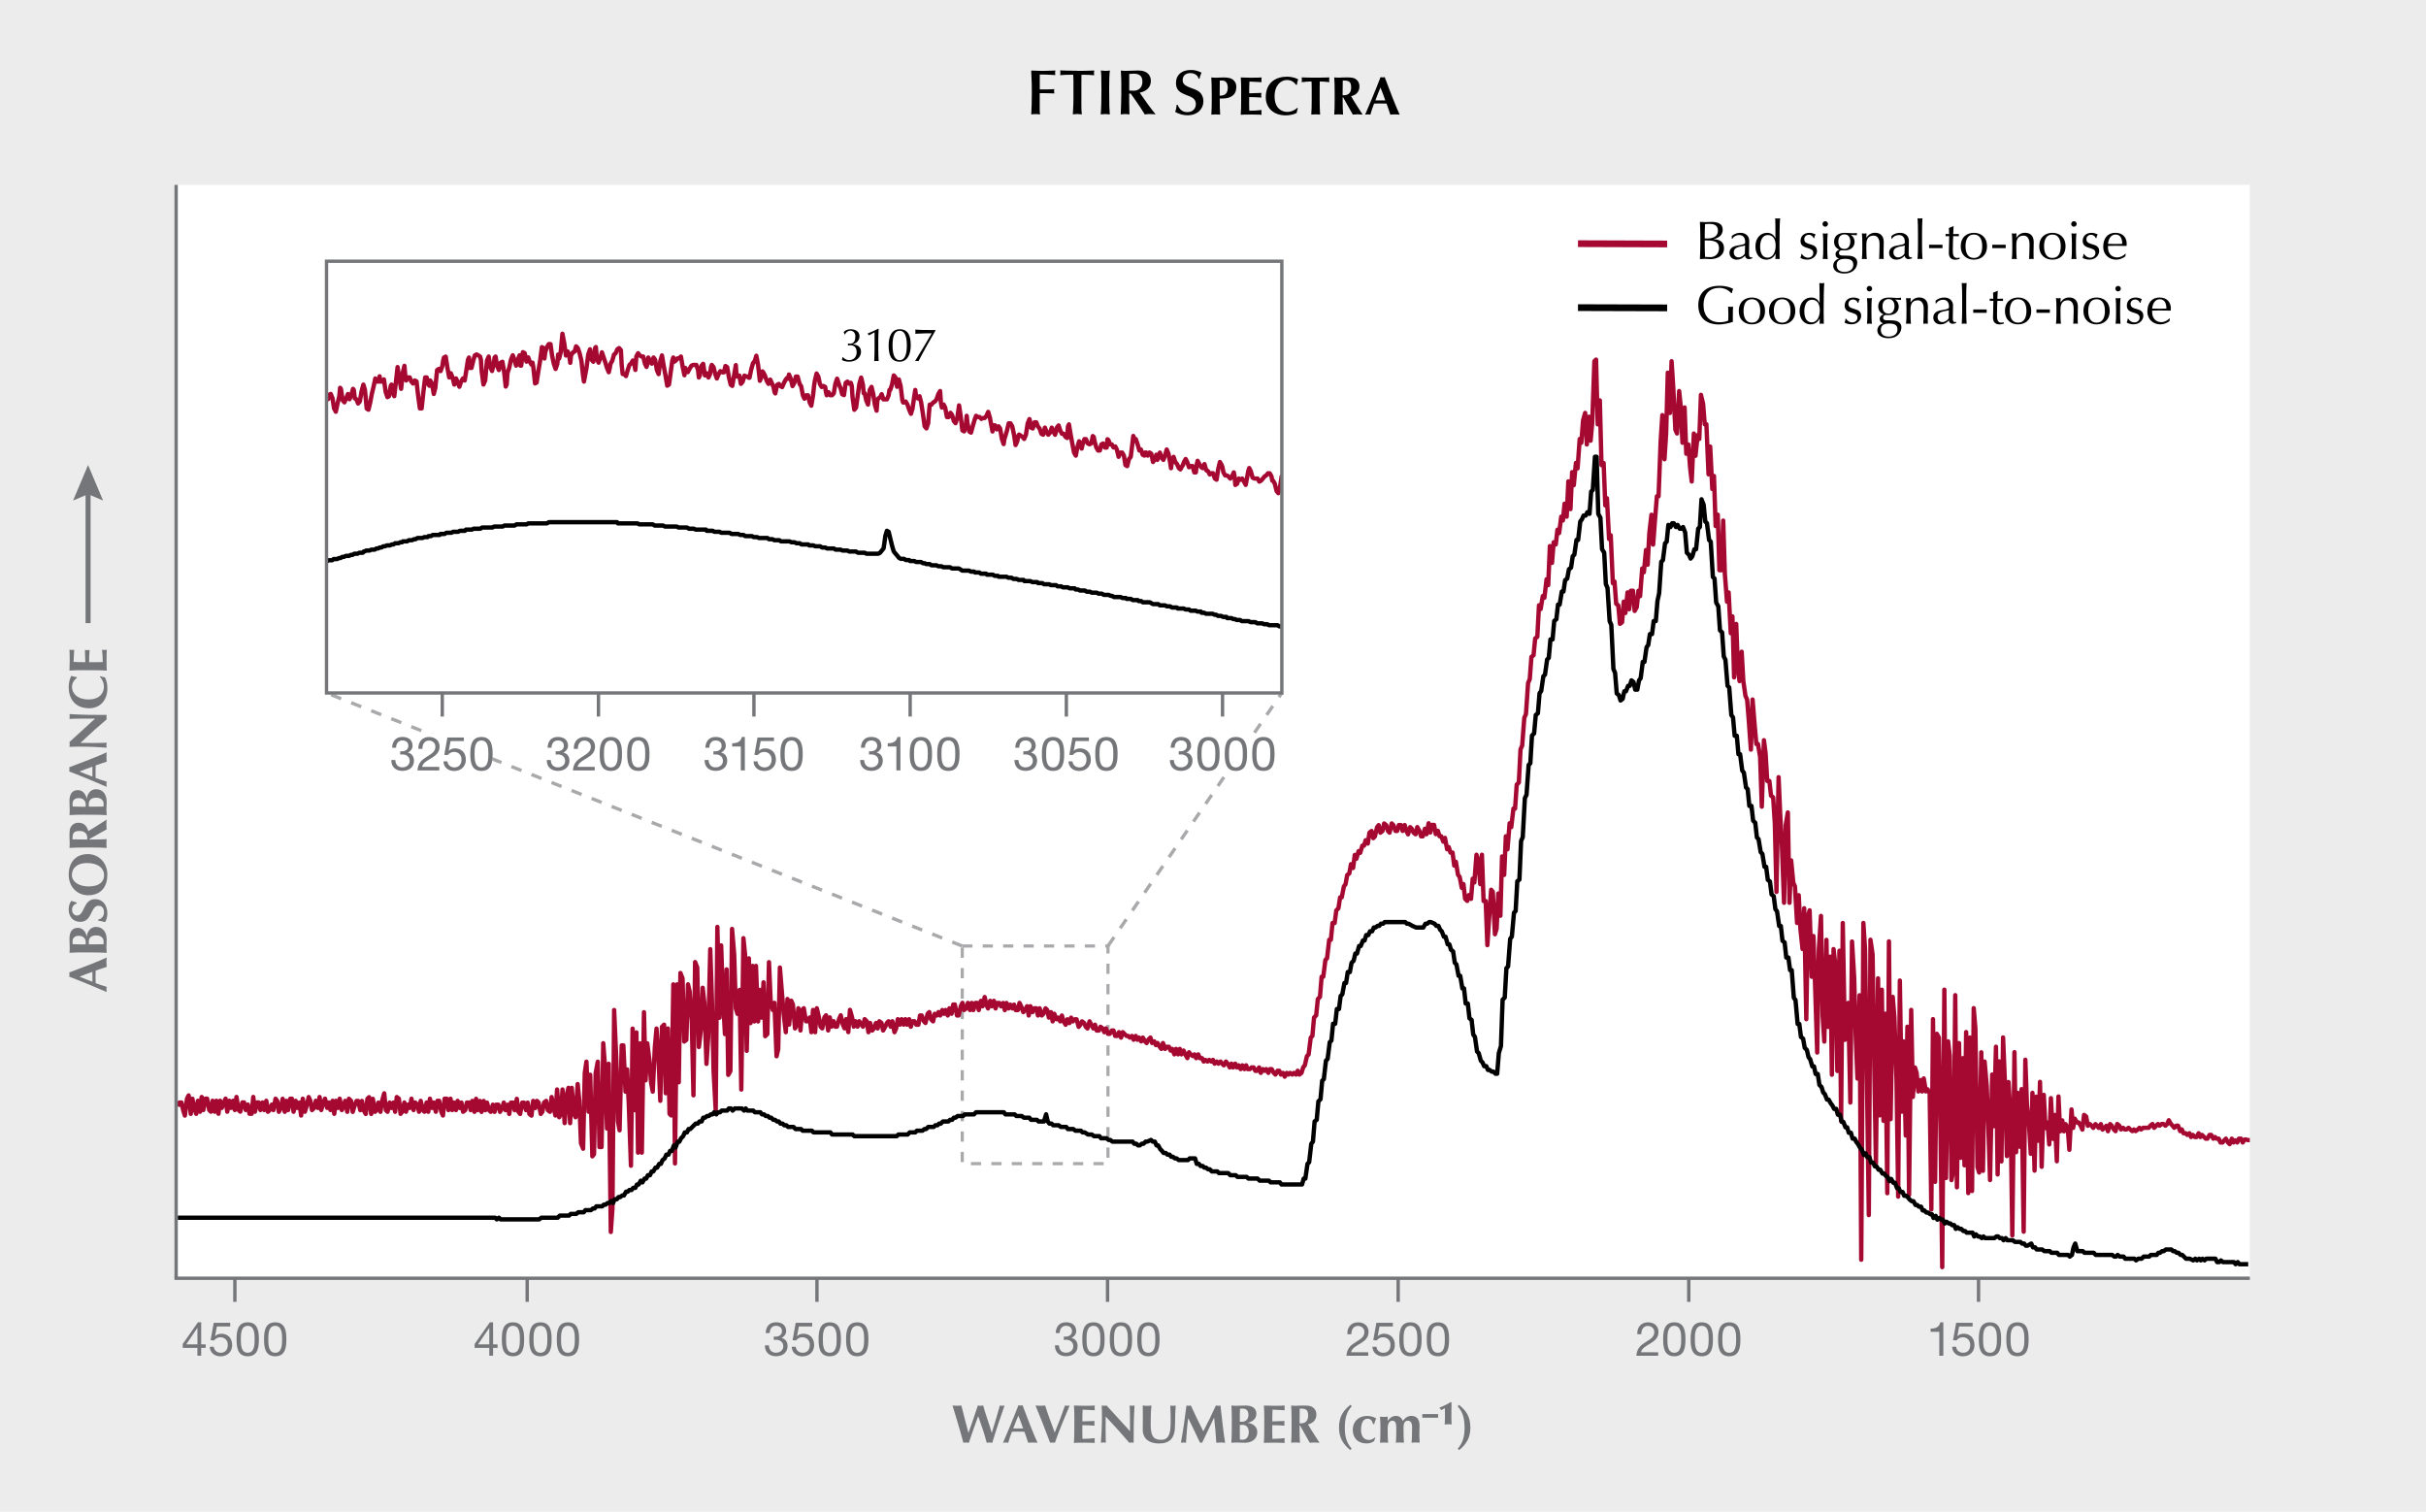 <?xml version="1.0" encoding="UTF-8"?><svg xmlns="http://www.w3.org/2000/svg" width="468" height="291.59" xmlns:xlink="http://www.w3.org/1999/xlink" viewBox="0 0 468 291.59"><defs><style>.cls-1,.cls-2,.cls-3,.cls-4,.cls-5,.cls-6,.cls-7,.cls-8,.cls-9,.cls-10{fill:none;}.cls-2{stroke-dasharray:2.08;}.cls-2,.cls-3,.cls-6,.cls-8,.cls-10{stroke-miterlimit:10;}.cls-2,.cls-4,.cls-8{stroke-width:.65px;}.cls-2,.cls-10{stroke:#a9a9ab;}.cls-3,.cls-5{stroke:#000;}.cls-3,.cls-9{stroke-width:1.3px;}.cls-4{stroke-linejoin:bevel;}.cls-4,.cls-6,.cls-8{stroke:#757679;}.cls-5,.cls-7{stroke-width:.84px;}.cls-5,.cls-7,.cls-9{stroke-linejoin:round;}.cls-11{clip-path:url(#clippath-1);}.cls-12{fill:#fff;}.cls-6{stroke-width:.97px;}.cls-7,.cls-9{stroke:#a50932;}.cls-13{fill:#757679;}.cls-10{stroke-dasharray:1.97;stroke-width:.61px;}.cls-14{clip-path:url(#clippath);}.cls-15{fill:#ececec;}</style><clipPath id="clippath"><rect class="cls-1" x="62.99" y="50.39" width="184.29" height="83.27"/></clipPath><clipPath id="clippath-1"><rect id="_Rectangle_-3" class="cls-1" x="33.98" y="35.66" width="400.03" height="239.6"/></clipPath></defs><g id="Background"><rect id="_Rectangle_" class="cls-15" x="0" width="468" height="291.59"/></g><g id="White"><rect id="_Rectangle_-2" class="cls-12" x="33.98" y="35.66" width="400.03" height="210.91"/></g><g id="Dashed_lines"><rect class="cls-10" x="185.63" y="182.48" width="28.11" height="41.98"/><line class="cls-2" x1="185.63" y1="182.48" x2="62.99" y2="133.66"/><line class="cls-2" x1="213.74" y1="182.48" x2="247.27" y2="133.66"/><rect class="cls-12" x="229.18" y="142.3" width="16.4" height="6.74"/><rect class="cls-12" x="77.12" y="141.43" width="17.85" height="7.61"/></g><g id="Lines"><g id="Inset"><g class="cls-14"><path class="cls-5" d="M62.72,108.26h.34l.34-.19h.67l.3-.23h.67l.34-.19h.3l.34-.23h.34l.34-.19h.63l.34-.19h.34l.34-.23h.63l.34-.19h.67l.15-.23h.15l.34-.19h.67l.3-.17h.67l.34-.23h.34l.3-.19h.34l.34-.23h.34l.34-.17h.63l.34-.19h.34l.3-.23h.67l.34-.19h.34l.15-.17h.82l.34-.23h.63l.34-.19h.34l.34-.23h.97l.34-.17h.63l.19-.19h.48l.34-.23h1.32l.15-.19h.82l.34-.23h.97l.34-.19h.97l.34-.19h.97l.19-.23h1.16l.3-.17h1.32l.34-.23h1.99l.34-.19h1.65l.3-.19h1.99l.34-.23h1.99l.3-.19h3.63l.34-.23h13.16l.15.23h3.79l.34.19h2.62l.34.23h1.65l.34.19h2.29l.34.19h1.65l.34.23h.97l.34.17h1.99l.15.23h1.16l.3.19h1.01l.34.19h1.61l.34.23h1.32l.34.19h.67l.34.23h1.32l.3.19h.67l.34.17h1.65l.3.23h.67l.34.19h.97l.34.23h1.65l.34.17h.63l.34.19h.67l.3.23h1.32l.19.19h.82l.34.17h.97l.34.23h.63l.34.19h1.32l.34.23h.97l.34.17h.97l.34.19h1.32l.34.23h1.32l.34.19h2.29l.34-.19.34-.42.34-.42.15-1.01.19-1.37.3-1.01.34.19.34,1.41.34,1.37.3,1.01.34.42.34.4.15.19.19.23.34.19h.63l.34.23h.63l.19.19h.82l.34.19h.97l.34.23h.34l.3.17h.67l.34.23h.97l.34.19h.63l.34.19h1.32l.34.23h1.32l.34.19.34.23h1.32l.34.19h.63l.19.17h.82l.3.23h1.01l.15.19h1.16l.34.23h.63l.15.17h1.51l.34.19h.63l.34.23h.67l.3.19h1.01l.15.23h1.17l.34.19h.97l.15.19h.82l.34.23h1.01l.3.17h1.01l.3.23h.67l.34.19h.97l.34.19h.97l.19.23h.48l.34.19h.97l.34.23h.63l.34.19h.97l.34.19h.67l.34.23h.97l.34.19h.3l.34.23h1.32l.34.19h.67l.15.17h.82l.34.23h.97l.19.19h.48l.3.23h1.35l.3.17.34.19h1.01l.3.23h1.01l.3.19h.67l.34.23h.97l.15.19h1.17l.34.19h.67l.3.23h1.01l.3.17h.67l.15.23h.52l.3.19h1.32l.34.19h.34l.34.23h.63l.34.19h.67l.15.23h.82l.34.19h.34l.3.17h.67l.34.23h1.32l.34.19h.97l.34.23h.97l.34.17h.63l.34.19h1.65l.34.23h.34"/><path class="cls-7" d="M63.12,76.16l.19.82.15-.82.34-.17.34.82.3,1.96.34.65.34-1.6.34-1.41.15-1.6.15.19.34,2.19.34.42.34-.78.34-.82.3,1,.34-.82.34-1.18.15.19.19,1.64.3.17.34.82.34-.4.34-2,.34-1.24.3,1.01.19,2,.15,1.6.34.23.34-1.41.3-1.6.34-1.41.34-1.6.34.59h.34l.15-1.01.15,1.01h.34l.34-.42.34,2.42.34,1.01.3-.19.34-2,.15-.23.19,1.41.34.82.3-2.6.34-3.01.34,2.19.34,2,.34-3.19.3-1.24.19,2.23.15.59.34-.59h.34l.3.78.34.4.34-.59.34.19.15,1.41.19,1.6.3,2.19h.34l.34-3.19.34-2.78h.3l.34,1.37.19.23.15-1.01.34.59.34,2,.3-1.18.34-3.42.34-.23.34.42.34-1.01.15-1,.15-.59.34-.19.34,2.19.34,1.83.3-.82.34.82.34,1.37.15-.78.19-.4.34.82.3.78.34-1.01.34-.59.34.4.3-1.82.34-2.19.19-.42.15,2h.34l.34-1.41.3-1,.34-.19.34.19.34.23.15.59.15,2.19.34,2.6.34-.78.34-3.83.34-.78.3,2,.34.78.34-1.41.15-1.18.19-.19.3,1.78.34.82.34-1.41.34-.19.34,2,.3,2.78.19-.42.15-2.19.34-1.01.34-1.59.34-.82.3.82.34,1.18.34-1.18.34-.82.15,2h.15l.34-2.6.34.19.34,1.64.34-.82.3.82.34.59.19-.4.15.82.34,3.19.3-.17.34-2.23.34-2,.34-2.6.34.19.15,2,.15-1.18.34-1,.34-.59h.34l.3,2.19.34,1.6.34,1,.34-1,.15-1.78.19.78.3-1.18.34-3.61.34,1.78.34,2.42.34-.78.3.78.19,1.41.15-1.41.34-.59.34-.17.3-1.01.34.36.34,1,.34,1.41.34,3.01.15,1.01.15-.78.34-1.83.34-2.6.34-1.01.3,2,.34.4.34-2.64.15-.19.19,2.19.34.82.3-.82.34-1.18.34,1.01.34,1.01.3,1,.34.82.19-.82.15-.82.34-.59.34-1.18.3-.23.34-.78.34-.23.34.4.15,2.82.19,1.78h.3l.34.4.34-1.18.34-1.01.3-.23.34-.59.34,1,.15.82.19-2.6.34-.63.3.42.34.23h.34l.34,1.37.3.63.19-.63.15-1.18.34.59.34.59.34-1.18.3.42.34,2,.34.78.34-2.6.3-1,.34,2,.34,1.83.34,2,.34-.23.3-2.19.34-2.42.19-.59.15.82.34-.23.3-.42h.34l.34-.36.34,2,.34,1.6.15-1.41.15.42.34.4.34-.63.34-.59.34-.17h.63l.34,1.01.15,1.41.19-.4.3-1.83.34-.4.34,2.23.34-.42.34.82.3-.63.19-1.37.15-.42.34.42.34,1.37.3.82.34-.82.34-.59.34.23h.34l.15-.63.15-.59.34.23.34,2,.34,1.37.3.23.34-2,.34-2,.15,2.19.19-.17h.34l.3,1.59.34-.4.34-1.18.34.17h.34l.15.23h.15l.34-1.64.34-1.18.34-.42.3-1,.34,1.82.34,3.01.34-.82.15-1,.19.23.3.59.34,1,.34.59.34-.82.3.65.34.78.19,1,.15.23.34-1.64.34-.19.3.42.34.19.34-.78.34-.65.3-.36.19.19.15-.82.34.82.34,1.41.34-.59.3-1.24h.34l.34,1.24.15.36.19.23.34,1.78.3.65.34-.65h.34l.34,1.41.3.59.34-2,.19-1.78.15-1.01.34-1.41.34.59.3,1.41.34.59.34-.19.34.19.15,1,.15.59.34-.59.34.59h.34l.34-.36.3-1.83.34-1,.34,1,.15.42.19.4.3,1.18.34.17.34-2.37.34-.23.34.4.3-.17.19.59.15,2.19.34,2.42.34-.42.3-2.19.34-2.42.34-1.18.34,1.37.15,1.64h.19l.3,1.37.34.82.34-2.82.34-.59.34,1.41.3,2,.34,1.18.15-2,.19-.36.34-.23.3-.59.34,1h.67l.34-.82.15-1h.15l.34-1.01.34-1.78.34.4.3,1.78.34-1.41.34,1.24.34,2.78.15.42h.19l.3-.19.34.59.34,1,.34.78.3-1.01.34-2.37.19-1.22.15,1.22.34.42.34-.42.3,1.18.34,2.19.34,2.41.34.42.34-1,.15-2,.15-1.59h.34l.34-.42.34-.19.3-.42.34-1,.34-.59.15,2.19.19,1,.34-.59.3.59.34,1.83h.34l.34-.82.3.4.19.59.15.59.34.42.34-1.01.34-2.42.3,2,.34,2.82.34.19.34-1.41.15-1.59.15,1.41.34,1.6.34.23.34-1.24.34-1.18.3-.82.34.23h.34l.34.36.34-.17h.3l.34-.4.34-.78.34,1.18.3,1.59.19,1.01.15-1.18h.34l.34.78.34-.59.3.42.34,2,.34,1,.15-1,.19-.59.3-1,.34-1.41h.34l.34.59.34,1.6.3,2,.34-.78.19-1.01.15-.23.34.23.3.19.34.42.34-.82.34-2.19.34-.82.15.63.15,1.01.34.17.34-1.18h.34l.3.78.34.42.34,1.01.34.17.15-.59.19-.78.3.78.34.59.34-.36.34-1,.34.78.3.59.19-.59.15-.78.34-.42.34,1.01.3.59h.34l.34.59.34.23.15-2.23.19-.4.3,1.83.34,1.83.34,1.78.34.59.3-1.59.34-1.18.34.59.15.82.19-.82.34-1h.3l.34.82.34.17.34-.17.3-1.41.19.19.15.82.34,1.18.34.59h.34l.3-1.18.34-.17.34.78h.34l.15-1.6.19.17.3.82h.34l.34.59.34-.19.3.59.34,1.41.34-.82h.34l.34.59.3,1.83.34.19.34-1.37.34-.42.3-2.42.19-1.6.15.42.34.19.34,1,.34,1.18.3-.19.34,1.01.34.17.15-.59h.19l.3.59.34-.59.34.23.34,1.6.34-.59.3-.82.19,1,.15-.4.34-1.01.34,1.01.34.4.3-.82.34-1.18.34.82.34,1.78.15,1,.15-1.18.34-1.01.34,1.01.34.4.34.78.3.23.34-.63.15-.19.19-.59.34-.59.3.59.34,1,.34-.23h.34l.34,1.22h.3l.19-1.6.15-.63.34.63.34.59.3.19.34-.78.34,1.18.34.17.34.65.3-.23h.34l.34,1.01.34.23.3-2,.34-1.41.34.59.15.4.19,1.01.34.59h.3l.34.19.34.42.34-.42.34-.78.15.78.15,1.64.34-.23.34-1,.34.23.3-.23.34.59.34.63.34-1.83.15-.82.19-.59.3.59.34,1.24.34.19h.63l.34.59.34-.19.34-.4.34-.42.3-.19.34-.4h.34l.34.59.15.82h.15l.34.59.34,1.41.34.42.34-1.24.3-2,.34.42.34,1.59.15-.36.19-.63"/></g></g><g id="Main"><g class="cls-11"><path class="cls-7" d="M34.29,213.41l.32-.73h.41l.32,1.46.32,1.05.41-3.24.32-.65.41,3.56.32-2.92.32,1.78.41,1.13.32-2.51.41,2.11.32-2.84.32,2.51.41-2.19h.32l.41,2.19.32.32.32-2.11.41,2.11.32-2.11.41,2.51.32-2.51.32,1.38.41-1.05.32-.73.32,2.51.41-2.11.32,1.38.41-1.38.32,1.78.32-2.51.41,2.51.32.32.41-1.78h.32l.32,1.46.41-1.05.32,1.78h.41l.32-3.24.32,2.84.41-1.78h.32l.32,1.46.41-1.46.32,1.46.41-1.78.32,2.11.32-.32.41-1.05.32,1.05.41-2.19.32.41.32,2.11.41-.73.32-1.78.41,2.51.32-2.11.32,1.78.41-2.19h.32l.32,2.51.41-2.11.32,1.38.41-1.05.32,2.51.32-3.24.41,2.51.32-1.05.41-1.78.32.73.32,1.78.41-.41.32-1.38.41,1.38.32-2.11.32,2.51.41-1.46.32-.73.41,1.78.32-1.05.32,1.46.41-1.78.32,2.51.32-2.51.41,1.38.32-1.78.41,2.19.32-.73.32-1.05.41,2.11.32-2.51.41.41.32,2.11.32-1.05.41-1.05h.32l.41,1.78.32-1.78.32,1.78.41.73.32-2.92.32-.32.41,3.24.32-2.92.41,2.51.32-.32.32-1.46.41,1.78.32-2.11.41-1.46.32,3.24.32.32.41-1.78.32,1.05.41-1.05.32,1.78.32-2.84.41.32.32,2.92.32-.41.41-1.78.32,1.78.41-1.38.32.65.32-1.78.41,2.19.32-1.46.41.41.32,1.38.32-2.11.41,1.78.32.32.41-1.78.32,1.78.32-2.51.41,1.78.32-1.05.41,1.78.32-2.11h.32l.41,2.11.32.73.32-3.24h.41l.32,2.19.41-2.19.32,2.19.32-1.46.41,1.46.32-1.78.41,1.38.32-1.05.32,1.78.41-.32.32-1.46h.41l.32,1.46.32-1.78.41,2.11.32-2.51.32,2.19.41-1.78.32,2.11.41-2.11.32,1.78.32-1.46.41,1.46.32.32.41-1.38.32,1.38.32-1.38h.41l.32,1.38.41-.73.32-1.05.32,1.46.41-1.05.32,1.78.32-2.19h.41l.32,1.46.41-2.19.32,2.51.32.41.41-2.19h.32l.41,1.46.32-1.46.32,2.19.41.32.32-2.84.41,1.38.32-1.38.32.32.41,2.19.32-.41.32-1.78.41-.32.32,1.78.41.32.32-2.84.32,1.78.41,1.78.32-5.02.41,5.35.32-.65.32-4.7.41,6.48.32-5.02.41-1.78.32,6.81.32-6.81.41,5.02.32.65.41-6.4.32,3.24.32,8.18.41,1.05.32-14.6.32-2.19.41,9.66.32-7.13.41,15.73.32-.41.32-15.65.41-2.19.32,16.46h.41l.32-20.03.32,4.29.41,12.17.32-12.49.41,32.44.32-4.62.32-38.19.41,9.33.32,12.09.32,1.78.41-16.38h.32l.41,8.93.32-4.29.32,6.81.41,11.76.32-26.44.41,15.73.32-15,.32,23.19.41-21.08.32,21.08.41-27.09.32,13.14.32-7.13.41,3.24.32,4.29.32,1.78.41-8.6.32-3.56.41,6.4.32,7.53.32-14.27.41-.41.32,13.22.41-12.49.32,16.46.32.32.41-25.29.32,34.54.41-34.54.32,18.89.32-21.08.41,1.05.32,12.17.41-.32.32-10.71.32,1.38.41,5.75.32,14.27.32-25.7.41,1.05.32,15.33.41-3.56.32-7.86.32,2.92.41,11.76.32-5.02.41-17.11.32,9.66.32,13.87.41,7.53.32-35.35.41,17.52.32-13.95.32,9.33.41,7.78.32-12.49.32,20.35.41-.73.32-27.42.41,4.94.32,10.39.32,1.05.41-4.62.32,19.22.41-29.2.32,3.16.32,18.57.41-17.84.32,12.49.41-11.03.32,10.71.32-10.71.41,10.71.32-6.08.32,5.35.41-6.81.32,10.39.41-.41.32-13.87.32,7.45.41,1.78.32-1.38.41,10.3.32-1.38.32-15.73.41,5.02.32,3.89.41,3.56.32-6.4.32,4.94.41-4.62.32.73.41,4.62.32-.73.32-3.16.41,4.29.32-3.97.32-.32.41,2.51h.32l.41-.73.32,2.84.32-4.29.41,4.29.32-4.62.41,1.78.32,1.78.32.32.41-2.11.32-.41.41,2.92.32-2.51.32,1.78.41-1.05.32,1.05h.32l.41-1.46.32-.73.41,1.78.32.73.32-1.78.41,2.51.32-4.29.41,1.46.32,1.78.32-1.05.41,1.05.32-1.05.41.65.32.41.32-1.46.41.41.32,2.11.32-1.78.41,1.46.32-.41.41-1.05.32,1.05.32-1.38.41.32.32,1.46.41-.73.32-.73.32-.32.41,1.05.32-1.05.41,2.11.32-.73.32-1.78.41,1.05.32-1.05.41,1.05.32-1.05.32,1.05.41-1.05.32,1.46.32-1.05h.41l.32.65h.41l.32-1.78h.32l.41,1.13.32.32.41-1.78.32-.32.32,1.38.41.41.32-1.46.41.32.32-.65.32.65.41-1.05.32.73.32-.73.41,1.05.32-1.38.41,1.05.32-1.78h.32l.41,2.11h.32l.41-1.78.32-.65.32,1.38.41-.32.32-1.05.41,1.38.32-1.38.32,1.38.41-1.38h.32l.32,1.38.41-1.78.32,1.05.41-1.78.32,1.46.32.73.41-1.46.32,1.05.41-1.05.32,1.46.32-1.05h.41l.32.65.41-.65.32,1.38.32-1.38.41,1.05.32-.73.41.73.32-.73.32,1.05h.41l.32-1.38.32.65.41,1.13.32-.41.41-.73.32,1.78.32-1.78.41,1.13.32-.73h.41l.32,1.38.32-1.38.41,1.38.32-.32.41-1.05.32.32.32,1.46.41-1.05.32,1.78.32-1.46.41,1.05.32-.32.41.73.32-1.13.32,1.13.41.65.32-1.05.41.73.32-1.05.32.73.41-.41h.32l.41,1.46.32-.41.32-.65.41.32.32.73.32.32.41-1.38.32.65.41.73.32-.73.32,1.13h.41l.32-.73.41.32.32.73.32-.73.41,1.05h.32l.41-.65h.32l.32,1.05h.41l.32-.73.41,1.05.32-1.05.32.32.41.41h.32l.32.32.41-.32.32.73.41-.73.32.73.32-.41.41.73.32-.73.41.73.32.32.32-.65.41-.41.32,1.05.41-.32.32.73.32-.41.41.73.32.41.32-1.13.41,1.13.32-.41h.41l.32.73.32-.32.41,1.05.32-1.05.41,1.05.32-1.05.32,1.05.41-.73.32.73.41.73.32-1.13.32.41.41.32.32-.32.32.73.41-.73.32.73h.41l.32.65.32-.32.41.32.32-.32.41.32.32-.32.32.73.41-.41.32.41.41-.41.32.41.32.32.41-.73.32.41.41.73.32-.73.32.73.41-.73.32.73.32-.41.41.73.32-.73.41.73.32-.73.32.73h.41l.32-.32h.41l.32.65h.32l.41-.65.32,1.05.41-.73.32.32.32-.32.41.73.32-.73h.32l.41.73.32.32.41-.73h.32l.32.73.41-.32.32.73.41-.73.32.32.32-.32.41.32.32-.32.41.32.32-.73.32.73.41-.32.32-1.05.32-.41.41-1.78.32-.32.41-3.24.32-.32.32-3.56.41-.41.32-3.16.41-.41.32-3.89h.32l.41-3.24.32-.32.41-3.56h.32l.32-3.24h.41l.32-2.43.41-.41.32-2.11h.32l.41-2.11.32-.41.32-1.78.41-.32.32-1.78.41.73.32-2.51.32.73.41-1.46.32.32.41-1.38h.32l.32-1.05.41.65.32-2.11.41-.32.32,1.38.32-.32.41-1.78.32-.41.32,1.46.41-.32.32-1.46.41.32.32,1.13.32.32.41-1.78.32.32.41,1.13h.32l.32-1.13h.41l.32,1.13.41-1.13.32,1.13.32.65.41-1.38.32.32.32.73.41.32.32-1.38.41.73.32,1.05h.32l.41-1.46.32,1.05.41-2.11.32,1.78.32-1.46h.41l.32,1.78.41-.65.32,1.05h.32l.41,1.05.32-.73.41,2.19.32-.41.32,1.05h.41l.32,2.51.32-.73.41,2.51.32.41.41,2.11.32-.73.32,2.84.41.41.32-1.13.41.73.32-3.89.32.73.41-5.35.32,1.05.41,4.62.32-5.67.32,8.93h.41l.32,8.51.32-4.94.41-5.75.32.41.41,8.18.32-1.05.32-6.81.41,4.29.32-11.44.41,3.56.32-7.45.32,2.51.41-5.02.32.73.41-3.56h.32l.32-4.62.41-.41.32-6.4.32-.73.41-5.35.32-.73.41-6,.32-.73.32-4.29.41-.32.32-3.24.41-.32.32-6.08.32.73.41-2.51.32.32.41-3.56.32,1.13.32-7.53.41,3.24.32-3.97.41.41.32-2.84.32.65.41-3.16.32.73.32-3.24.41,2.51.32-6.81.41,5.35.32-7.13.32,2.51.41-4.29.32,1.05.41-5.67.32.73.32-4.29.41-1.46.32,6.08.41-5.35.32,4.62.32-3.56.41-11.76.32-.32.32,12.49.41-4.62.32,12.49.41-.41.32,8.18.32-1.38.41,7.86.32-.73.41,9.25.32-.32.32,4.29.41.32.32,3.56.41-.32.32-3.97.32,2.19.41-3.97.32,3.24.32-3.56h.41l.32,3.89.41-.73.32-3.16.32,1.05.41-5.35.32.73.41-4.29.32,2.84.32-6.08.41-3.56.32,5.75.41-5.35.32-3.97h.32l.41-10.71.32-4.94.41,8.51.32-4.94.32-11.76.41,7.78.32-9.98.32,5.02.41,8.18.32.73.41-8.18.32,3.16.32,6.81.41-6.81.32,8.93.41-1.78.32,4.29.32,2.84.41-9.25.32,4.29.41-3.97.32.73.32-8.51.41,1.7.32,3.97h.32l.41,9.66.32-5.35.41,8.18.32-2.51.32,9.66.41-2.19.32,10.71h.41l.32-9.58.32,10.3.41,5.35.32-1.78.41,7.86.32-3.24.32,11.76.41-10.3.32,8.51.32,2.51.41-5.67.32,5.67.41,2.84.32.73.32,3.97.41,5.67.32-9.66.41,5.02.32,3.56h.32l.41,2.51.32,9.58.41-12.82.32,2.51.32,5.35h.41l.32,2.84.41.32.32,5.02.32,13.22.41-22.13.32,7.45.32,5.75.41,11.03.32-15,.41-2.43.32,17.43.32-8.18.41,4.29.32.73.41,7.05.32-5.35.32,6.48.41,3.89.32-7.86.41,21.4.32-19.95.32-1.05.41,12.82.32-7.86.32,9.33.41,13.14.32-19.95.41-6.4.32,19.22.32,5.02.41-19.62.32,16.79.41-13.55.32,22.78.32-24.24.41,3.56.32,19.95.41-23.19.32,32.84.32-38.19.41,22.54.32-1.78.32-5.35.41,19.22.32-31.06.41,6.81.32,11.76.32,7.86.41-16.06.32,51.01.41-64.96.32,5.02.32,21.4.41,29.93.32-53.11.41,2.84.32,21.4.32,18.89.41-35.68.32,26.43.41-24.24.32,25.29.32-20.67.41,34.63.32-48.58.32,34.3.41-23.59.32,3.97.41,12.09.32,22.46.32-41.67.41,25.29.32-13.55.41,18.16.32-21,.32,32.44.41-35.68.32,16.79.41-5.67.32,1.05.32,3.56.41-2.19.32,2.19.32-2.51.41,2.51.32-.41.41.73.32,22.46.32-36.73.41,31.38.32-28.55.41.73.32,18.57.32,25.71.41-53.52.32,36.33.41-26.35.32,2.84.32,23.92.41-2.19.32-33.49.32,37.06.41-27.82.32,22.13.41-19.22.32,20.67.32-25.7.41,31.06.32-30.01.41,29.6.32-35.27.32,3.89.41,26.77.32,1.05.41-23.19.32,22.86.32-21.08.41,4.7.32,8.18.32,9.98.41-20.35.32,9.96.41-15.33.32,24.64.32-21.81.41,19.3.32-23.92.41,9.98.32,12.9.32-14.27.41,6.72.32,22.86.41-35.35.32,19.3.32-11.44.41,10.39.32-11.12.41,27.5.32-33.17.32,8.91.41,3.89.32,5.35.32-11.76.41,15,.32-14.27.41,8.51.32-11.36.32,16.38.41-13.87.32,6.4.41-1.05.32,4.21.32-8.93.41,7.86.32-4.62.41,8.93.32-12.49.32,6.72.41-2.11.32,2.11.32-1.38.41.73.32,4.21.41-7.78.32,3.56.32-1.78.41.73h.32l.41.65.32.73.32-2.84.41.32.32,1.78.41-.32.32.32.32.41.41-.73.32.32.32.41.41-.73.32,1.05.41-.32.32-.41.32,1.05.41-1.38.32.32.41.73.32.32.32-1.38.41.32.32.73.41-.32.32.32h.32l.41-.32.32.32.41.32.32-.32.32.32.41-.32.32-.32.32.32.41-.32h1.05l.32-.41.41-.32.32.73.41-.41.32-.32.32.32.41-.32h.32l.41.32.32-.32.32-.73.41.73.32.32.32.41.41-.41h.32l.41,1.05.32-.32.32.73h.41l.32.32.41-.32.32.73.32-.41.41.41h.32l.41-.73.32.73.32-.41.41.41.32.32h.32l.41-.73h.32l.41.73.32-.32.32.32h.41l.32.73h.41l.32-.41.32-.32.41.73.32.32.41-1.05.32.73.32-.41.41.41.32-.73h.41l.32.73.36-.53c.14-.17.43.05.6.07.14.02.29,0,.43,0"/><path class="cls-5" d="M34.29,234.89h61.23l.32.32.41-.32.32.32h7.45l.41-.32h3.16l.41-.41h1.78l.32-.32h1.05l.41-.32h1.05l.32-.41h1.05l.41-.32h.32l.32-.41h1.13l.32-.32h.32l.41-.32h.32l.41-.41.32.41.32-.73h.41l.32-.41h.32l.41-.32h.32l.41-.73h.32l.32-.32h.41l.32-.41h.41l.32-.65h.32l.41-.73.32.32.41-.73h.32l.32-.65h.41l.32-.73h.32l.41-.73h.32l.41-.73h.32l.32-.73.41-.32.32-.73h.41l.32-.73h.32l.41-1.05.32.41.41-1.13h.32l.32-.65.41-.41.32-.73h.41l.32-.65h.32l.41-.41.32-.32.32-.32h.41l.32-.41h.41l.32-.73h.32l.41-.32h.32l.41-.32h.32l.32-.41.41.41.32-.41h.41l.32-.32h1.05l.32-.41h.41l.32.41.41-.41h1.38l.41.41.32-.41.32.41h1.13l.32.32h1.05l.32.41h.41l.32.32h.41l.32.32h.32l.41.41h.32l.41.32h.32l.32.41h.41l.32.32h.41l.32.32h1.05l.41.41h1.05l.32.32h1.78l.32.32h3.24l.32.41h3.97l.32.32h8.2l.32-.32h1.78l.41-.41h1.05l.32-.32h1.05l.41-.32h.32l.41-.41h1.05l.32-.32h.41l.32-.32h.32l.41-.41h1.05l.32-.32h.41l.32-.41h.32l.41-.32h1.05l.32-.32h1.78l.41-.41h5.35l.32.41h1.78l.32.32h1.05l.41.32h1.05l.32.41h1.13l.32.32h1.05l.41-1.38.32,1.38.32.41h.41l.32.32h1.05l.41.32h1.05l.32.41h1.05l.41.32h1.05l.32.32h.41l.65.41h.73l.41.32h1.05l.32.41h1.05l.41.32h.32l.41.32h3.89l.32.41h.41l.32.32h.32l.41-.32h.32l.41-.41h.32l.73-.32.32.32h.41l.32.73h.32l.41.73.32.32.32.41h.41l.32.32h.41l.32.41h.32l.41.32h.32l.41.32h1.78l.32-.32h1.05l.32,1.05h.41l.32.41h.41l.32.32h.32l.41.32h.32l.41.41h1.05l.32.32h1.78l.41.41h1.05l.32.32h1.78l.32.32h1.78l.41.41h1.78l.32.32h1.78l.32.41h3.97l.32-1.13h.32l.41-2.84.32-.32.41-3.56.32-.41.32-3.89.41-.32.32-3.56.41-.41.32-3.56.32-.32.41-3.56.32-.32.41-3.24.32-.32.32-3.24h.41l.32-2.84h.41l.32-2.51.32-.32.41-2.19h.32l.32-2.11h.41l.32-1.78.41-.41.32-1.38h.32l.41-1.46h.32l.41-1.05h.32l.32-1.05h.41l.32-.73h.41l.32-.73h.32l.41-.32h.32l.32-.41h.41l.32-.32h3.97l.32.32h.32l.73.41.73.32h1.38l.41-.73h.32l.41-.32h.32l.73.32.32.41h.41l.32.73.32.32.41,1.05h.32l.41,1.46h.32l.32,1.05.41.32.32,2.19.32.32.41,2.19h.32l.41,2.43h.32l.32,2.92h.41l.32,2.84.41.32.32,2.84.32.41.41,2.84.32.32.41,1.46.32.32.32.73h.41l.32.73h.32l.41.32h.32l.41.41h.32l.32-3.97.41-1.38.32-8.93.41-.41.32-5.67.32-.32.41-5.35.32-.41.41-4.62.32-.32.32-5.75.41-.32.32-7.45.32-.73.41-7.53.32-.65.41-5.75.32-.32.32-5.35.41-.41.32-3.56.41-.32.32-3.89.32-.41.41-2.84.32-.32.41-2.92.32-.32.32-3.56h.41l.32-3.56.41-.32.32-2.84h.32l.41-2.51h.32l.32-2.19.41-.32.32-1.78.41-.32.32-2.19.32-.32.41-2.84h.32l.41-3.56.32-.41.32-.73h.41l.32-.65.41.32.32-4.29.32-.32.41-6.4h.32l.32,11.03.41.73.32,6.08.41.65.32,6.08.32.73.41,6.4.32.73.41,8.52.32.73.32,3.97.41.32.32,1.05.41-.32.32-1.46h.32l.41-1.05h.32l.32-1.05.41.32.32,1.46h.41l.32-1.78.32-.41.41-3.16h.32l.41-2.84.32-.41.32-2.11h.41l.32-2.51h.41l.32-3.89.32-1.46.41-6.08.32-.32.41-3.24.32-.32.32-3.24.41.41.32-.73h.32l.41.73.32-.41.41.73h.32l.32-.32.41,1.05.32,3.89.41.41.32.73.32-.41.41-1.38h.32l.41-3.97.32-.32.32-5.35.41,1.05.32,3.24.32.32.41,3.24.32.32.41,6.81.32.32.32,4.62.41.73.32,4.62.41.41.32,4.62.32.65.41,5.02.32.32.41,5.35.32.41.32,3.56h.41l.32,3.56h.32l.41,3.16.32.41.41,2.84.32.32.32,3.24h.41l.32,2.84.41.41.32,2.84.32.32.41,2.51.32.32.41,2.51h.32l.32,2.51.41.32.32,2.51.41.32.32,2.51.32.41.41,2.84h.32l.32,2.84.41.32.32,2.92h.41l.32,2.43h.32l.41,5.35.32.41.41,4.62h.32l.32,2.51.41.32.32,1.78.41.41.32,1.38.32.41.41,1.38h.32l.32,1.46h.41l.32,2.11.41.41.32,1.05.32.32.41,1.05h.32l.41.73.32.41.32.65h.41l.32,1.13h.41l.32,1.38h.32l.41,1.05h.32l.32,1.05h.41l.32,1.13h.41l.32.65.32.41.41.73.32.32.41,1.05.32-.32.32.73h.41l.32,1.05h.41l.32.73h.32l.41.65h.32l.41.73h.32l.32.41.41.32.32.73.32-.41.41.73h.32l.41,1.05h.32l.32.73h.41l.32.73h.41l.32.32.32.41.41.32h.32l.41.73h.32l.32.32h.41l.32.73h.32l.41.41h.32l.41.32h.32l.32.73.41-.41.32.73.41-.32.32.32h.32l.41.73.32-.32.41.32h.32l.32.32h.41l.32.73.32-.32.41.32h.32l.41.41h.32l.32.32h1.13l.32.73.32-.41.41.41h.32l.41.32.32-.32.32.32h1.78l.41-.32h.32l.32.32h.41l.32.41.41-.41.32.41h1.05l.41.32h1.05l.32.32h.41l.32.41h.32l.73-.41.32.73h.41l.32.41h1.05l.41.32h1.05l.32.32h1.13l.32.41h1.78l.32.32.41-.32.32-1.46.32-.73.41,1.46h1.05l.32.32h1.78l.41.41h3.16l.41.32h.32l.32-.32.41.32h.73l.32.41h1.78l.32.32.41-.32h.65l.41-.41h1.05l.32-.32h1.13l.32-.41h.32l.41-.32h.32l.41-.32h1.05l.32.32h.32l.41.32h.32l.41.41h.32l.32.32.41.41h.73l.65.32.41-.32.32.32.41-.32.32.32.32-.32.41.32.32-.32h1.78l.32.65h.41l.32-.32.41.32h2.11l.32.41.41-.41.32.41h1.7"/></g></g></g><g id="Rules"><line class="cls-8" x1="33.98" y1="35.66" x2="33.98" y2="246.57"/><line class="cls-8" x1="434.02" y1="246.57" x2="33.66" y2="246.57"/><rect class="cls-8" x="62.99" y="50.39" width="184.29" height="83.28"/></g><g id="Numbers"><path class="cls-13" d="M38.81,259.32h.87v.68h-.87v1.51h-.73v-1.51h-2.83v-.75l2.94-4.19h.62v4.26ZM38.09,259.32v-3.16h-.02l-2.15,3.16h2.16Z"/><path class="cls-13" d="M44.44,255.86h-2.6l-.35,1.85.02.02c.28-.32.76-.46,1.2-.46,1.15,0,2.08.74,2.08,2.21,0,1.09-.75,2.15-2.26,2.15-1.12,0-2.03-.68-2.06-1.85h.77c.05.66.58,1.16,1.35,1.16s1.36-.5,1.36-1.53c0-.86-.59-1.46-1.46-1.46-.49,0-.9.25-1.2.61l-.66-.04.6-3.35h3.18v.68Z"/><path class="cls-13" d="M47.79,255.07c2.02,0,2.15,1.86,2.15,3.28s-.13,3.27-2.15,3.27-2.15-1.86-2.15-3.27.13-3.28,2.15-3.28ZM47.79,260.94c1.32,0,1.33-1.64,1.33-2.6s0-2.59-1.33-2.59-1.33,1.64-1.33,2.59,0,2.6,1.33,2.6Z"/><path class="cls-13" d="M53.09,255.07c2.02,0,2.15,1.86,2.15,3.28s-.13,3.27-2.15,3.27-2.15-1.86-2.15-3.27.13-3.28,2.15-3.28ZM53.09,260.94c1.32,0,1.33-1.64,1.33-2.6s0-2.59-1.33-2.59-1.33,1.64-1.33,2.59,0,2.6,1.33,2.6Z"/><line class="cls-4" x1="45.31" y1="246.57" x2="45.31" y2="251.12"/><path class="cls-13" d="M95.12,259.32h.87v.68h-.87v1.51h-.73v-1.51h-2.83v-.75l2.94-4.19h.62v4.26ZM94.39,259.32v-3.16h-.02l-2.15,3.16h2.16Z"/><path class="cls-13" d="M98.96,255.07c2.02,0,2.15,1.86,2.15,3.28s-.13,3.27-2.15,3.27-2.15-1.86-2.15-3.27.13-3.28,2.15-3.28ZM98.96,260.94c1.32,0,1.33-1.64,1.33-2.6s0-2.59-1.33-2.59-1.33,1.64-1.33,2.59,0,2.6,1.33,2.6Z"/><path class="cls-13" d="M104.26,255.07c2.02,0,2.15,1.86,2.15,3.28s-.13,3.27-2.15,3.27-2.15-1.86-2.15-3.27.13-3.28,2.15-3.28ZM104.26,260.94c1.32,0,1.33-1.64,1.33-2.6s0-2.59-1.33-2.59-1.33,1.64-1.33,2.59,0,2.6,1.33,2.6Z"/><path class="cls-13" d="M109.56,255.07c2.02,0,2.15,1.86,2.15,3.28s-.13,3.27-2.15,3.27-2.15-1.86-2.15-3.27.13-3.28,2.15-3.28ZM109.56,260.94c1.32,0,1.33-1.64,1.33-2.6s0-2.59-1.33-2.59-1.33,1.64-1.33,2.59,0,2.6,1.33,2.6Z"/><line class="cls-4" x1="101.7" y1="246.57" x2="101.7" y2="251.12"/><path class="cls-13" d="M149.28,257.83c.12,0,.23,0,.34,0,.65,0,1.23-.35,1.23-1.05s-.49-1.04-1.15-1.04c-.85,0-1.21.65-1.22,1.4h-.77c.05-1.23.7-2.08,1.99-2.08,1.12,0,1.96.54,1.96,1.73,0,.56-.4,1.05-.89,1.28v.02c.78.17,1.16.79,1.16,1.56,0,1.29-1.01,1.96-2.22,1.96-1.31,0-2.17-.77-2.15-2.1h.77c.03.84.49,1.42,1.37,1.42.75,0,1.4-.46,1.4-1.25s-.61-1.24-1.37-1.24c-.15,0-.32,0-.46.03v-.66Z"/><path class="cls-13" d="M156.71,255.86h-2.6l-.35,1.85.02.02c.28-.32.76-.46,1.2-.46,1.15,0,2.08.74,2.08,2.21,0,1.09-.75,2.15-2.26,2.15-1.12,0-2.03-.68-2.06-1.85h.77c.05.66.58,1.16,1.35,1.16s1.36-.5,1.36-1.53c0-.86-.59-1.46-1.46-1.46-.49,0-.9.25-1.2.61l-.66-.04.6-3.35h3.18v.68Z"/><path class="cls-13" d="M160.07,255.07c2.02,0,2.15,1.86,2.15,3.28s-.13,3.27-2.15,3.27-2.15-1.86-2.15-3.27.13-3.28,2.15-3.28ZM160.07,260.94c1.32,0,1.33-1.64,1.33-2.6s0-2.59-1.33-2.59-1.33,1.64-1.33,2.59,0,2.6,1.33,2.6Z"/><path class="cls-13" d="M165.37,255.07c2.02,0,2.15,1.86,2.15,3.28s-.13,3.27-2.15,3.27-2.15-1.86-2.15-3.27.13-3.28,2.15-3.28ZM165.37,260.94c1.32,0,1.33-1.64,1.33-2.6s0-2.59-1.33-2.59-1.33,1.64-1.33,2.59,0,2.6,1.33,2.6Z"/><line class="cls-4" x1="157.6" y1="246.57" x2="157.6" y2="251.12"/><path class="cls-13" d="M205.23,257.83c.12,0,.23,0,.34,0,.65,0,1.23-.35,1.23-1.05s-.49-1.04-1.15-1.04c-.85,0-1.21.65-1.22,1.4h-.77c.05-1.23.7-2.08,1.99-2.08,1.12,0,1.96.54,1.96,1.73,0,.56-.4,1.05-.89,1.28v.02c.78.17,1.16.79,1.16,1.56,0,1.29-1.01,1.96-2.22,1.96-1.31,0-2.17-.77-2.15-2.1h.77c.03.84.49,1.42,1.37,1.42.75,0,1.4-.46,1.4-1.25s-.61-1.24-1.37-1.24c-.15,0-.32,0-.46.03v-.66Z"/><path class="cls-13" d="M210.94,255.07c2.02,0,2.15,1.86,2.15,3.28s-.13,3.27-2.15,3.27-2.15-1.86-2.15-3.27.13-3.28,2.15-3.28ZM210.94,260.94c1.32,0,1.33-1.64,1.33-2.6s0-2.59-1.33-2.59-1.33,1.64-1.33,2.59,0,2.6,1.33,2.6Z"/><path class="cls-13" d="M216.24,255.07c2.02,0,2.15,1.86,2.15,3.28s-.13,3.27-2.15,3.27-2.15-1.86-2.15-3.27.13-3.28,2.15-3.28ZM216.24,260.94c1.32,0,1.33-1.64,1.33-2.6s0-2.59-1.33-2.59-1.33,1.64-1.33,2.59,0,2.6,1.33,2.6Z"/><path class="cls-13" d="M221.54,255.07c2.02,0,2.15,1.86,2.15,3.28s-.13,3.27-2.15,3.27-2.15-1.86-2.15-3.27.13-3.28,2.15-3.28ZM221.54,260.94c1.32,0,1.33-1.64,1.33-2.6s0-2.59-1.33-2.59-1.33,1.64-1.33,2.59,0,2.6,1.33,2.6Z"/><line class="cls-4" x1="213.66" y1="246.57" x2="213.66" y2="251.12"/><path class="cls-13" d="M259.92,257.35c-.06-1.31.71-2.28,2.07-2.28,1.13,0,2.02.66,2.02,1.86,0,1.14-.76,1.71-1.56,2.21-.81.49-1.66.9-1.81,1.7h3.31v.68h-4.21c.13-1.53.9-2.07,1.81-2.64,1.09-.67,1.65-1.07,1.65-1.96,0-.7-.56-1.16-1.25-1.16-.9,0-1.28.83-1.25,1.6h-.77Z"/><path class="cls-13" d="M268.73,255.86h-2.6l-.35,1.85.02.02c.28-.32.76-.46,1.2-.46,1.15,0,2.08.74,2.08,2.21,0,1.09-.75,2.15-2.26,2.15-1.12,0-2.03-.68-2.06-1.85h.77c.05.66.58,1.16,1.35,1.16s1.36-.5,1.36-1.53c0-.86-.59-1.46-1.46-1.46-.49,0-.9.25-1.2.61l-.66-.04.6-3.35h3.18v.68Z"/><path class="cls-13" d="M272.09,255.07c2.02,0,2.15,1.86,2.15,3.28s-.13,3.27-2.15,3.27-2.15-1.86-2.15-3.27.13-3.28,2.15-3.28ZM272.09,260.94c1.32,0,1.33-1.64,1.33-2.6s0-2.59-1.33-2.59-1.33,1.64-1.33,2.59,0,2.6,1.33,2.6Z"/><path class="cls-13" d="M277.39,255.07c2.02,0,2.15,1.86,2.15,3.28s-.13,3.27-2.15,3.27-2.15-1.86-2.15-3.27.13-3.28,2.15-3.28ZM277.39,260.94c1.32,0,1.33-1.64,1.33-2.6s0-2.59-1.33-2.59-1.33,1.64-1.33,2.59,0,2.6,1.33,2.6Z"/><line class="cls-4" x1="269.72" y1="246.57" x2="269.72" y2="251.12"/><path class="cls-13" d="M315.85,257.35c-.06-1.31.71-2.28,2.07-2.28,1.13,0,2.02.66,2.02,1.86,0,1.14-.76,1.71-1.56,2.21-.81.49-1.66.9-1.81,1.7h3.31v.68h-4.21c.13-1.53.9-2.07,1.81-2.64,1.09-.67,1.65-1.07,1.65-1.96,0-.7-.56-1.16-1.25-1.16-.9,0-1.28.83-1.25,1.6h-.77Z"/><path class="cls-13" d="M322.99,255.07c2.02,0,2.15,1.86,2.15,3.28s-.13,3.27-2.15,3.27-2.15-1.86-2.15-3.27.13-3.28,2.15-3.28ZM322.99,260.94c1.32,0,1.33-1.64,1.33-2.6s0-2.59-1.33-2.59-1.33,1.64-1.33,2.59,0,2.6,1.33,2.6Z"/><path class="cls-13" d="M328.29,255.07c2.02,0,2.15,1.86,2.15,3.28s-.13,3.27-2.15,3.27-2.15-1.86-2.15-3.27.13-3.28,2.15-3.28ZM328.29,260.94c1.32,0,1.33-1.64,1.33-2.6s0-2.59-1.33-2.59-1.33,1.64-1.33,2.59,0,2.6,1.33,2.6Z"/><path class="cls-13" d="M333.59,255.07c2.02,0,2.15,1.86,2.15,3.28s-.13,3.27-2.15,3.27-2.15-1.86-2.15-3.27.13-3.28,2.15-3.28ZM333.59,260.94c1.32,0,1.33-1.64,1.33-2.6s0-2.59-1.33-2.59-1.33,1.64-1.33,2.59,0,2.6,1.33,2.6Z"/><line class="cls-4" x1="325.78" y1="246.57" x2="325.78" y2="251.12"/><path class="cls-13" d="M374.88,261.52h-.77v-4.62h-1.67v-.62c.88,0,1.68-.24,1.86-1.21h.59v6.45Z"/><path class="cls-13" d="M380.54,255.86h-2.6l-.34,1.85.02.02c.28-.32.76-.46,1.2-.46,1.15,0,2.08.74,2.08,2.21,0,1.09-.75,2.15-2.25,2.15-1.12,0-2.03-.68-2.06-1.85h.77c.05.66.58,1.16,1.36,1.16s1.36-.5,1.36-1.53c0-.86-.59-1.46-1.46-1.46-.49,0-.9.25-1.2.61l-.66-.04.6-3.35h3.18v.68Z"/><path class="cls-13" d="M383.89,255.07c2.02,0,2.15,1.86,2.15,3.28s-.13,3.27-2.15,3.27-2.15-1.86-2.15-3.27.13-3.28,2.15-3.28ZM383.89,260.94c1.32,0,1.33-1.64,1.33-2.6s0-2.59-1.33-2.59-1.33,1.64-1.33,2.59,0,2.6,1.33,2.6Z"/><path class="cls-13" d="M389.19,255.07c2.02,0,2.15,1.86,2.15,3.28s-.13,3.27-2.15,3.27-2.15-1.86-2.15-3.27.13-3.28,2.15-3.28ZM389.19,260.94c1.32,0,1.33-1.64,1.33-2.6s0-2.59-1.33-2.59-1.33,1.64-1.33,2.59,0,2.6,1.33,2.6Z"/><line class="cls-4" x1="381.68" y1="246.57" x2="381.68" y2="251.12"/><path class="cls-13" d="M77.21,144.92c.12,0,.23,0,.34,0,.65,0,1.23-.35,1.23-1.05s-.49-1.04-1.15-1.04c-.85,0-1.21.65-1.22,1.4h-.77c.05-1.23.7-2.08,1.99-2.08,1.12,0,1.96.54,1.96,1.73,0,.56-.4,1.05-.89,1.28v.02c.78.17,1.16.79,1.16,1.56,0,1.29-1.01,1.96-2.22,1.96-1.31,0-2.17-.77-2.15-2.1h.77c.03.84.49,1.42,1.37,1.42.75,0,1.4-.46,1.4-1.25s-.61-1.24-1.37-1.24c-.15,0-.32,0-.46.03v-.66Z"/><path class="cls-13" d="M80.71,144.44c-.06-1.31.71-2.28,2.07-2.28,1.13,0,2.02.66,2.02,1.86,0,1.14-.76,1.71-1.56,2.21-.81.49-1.66.9-1.81,1.7h3.31v.68h-4.21c.13-1.53.9-2.07,1.81-2.64,1.09-.67,1.65-1.07,1.65-1.96,0-.7-.56-1.16-1.25-1.16-.9,0-1.28.83-1.25,1.6h-.77Z"/><path class="cls-13" d="M89.52,142.95h-2.6l-.35,1.85.02.02c.28-.32.76-.46,1.2-.46,1.15,0,2.08.74,2.08,2.21,0,1.09-.75,2.15-2.26,2.15-1.12,0-2.03-.68-2.06-1.85h.77c.05.66.58,1.16,1.35,1.16s1.36-.5,1.36-1.53c0-.86-.59-1.46-1.46-1.46-.49,0-.9.25-1.2.61l-.66-.04.6-3.35h3.18v.68Z"/><path class="cls-13" d="M92.88,142.16c2.02,0,2.15,1.86,2.15,3.28s-.13,3.27-2.15,3.27-2.15-1.86-2.15-3.27.13-3.28,2.15-3.28ZM92.88,148.03c1.32,0,1.33-1.64,1.33-2.6s0-2.59-1.33-2.59-1.33,1.64-1.33,2.59,0,2.6,1.33,2.6Z"/><line class="cls-4" x1="85.32" y1="133.66" x2="85.32" y2="138.21"/><path class="cls-13" d="M107.2,144.92c.12,0,.23,0,.34,0,.65,0,1.23-.35,1.23-1.05s-.49-1.04-1.15-1.04c-.85,0-1.21.65-1.22,1.4h-.77c.05-1.23.7-2.08,1.99-2.08,1.12,0,1.96.54,1.96,1.73,0,.56-.4,1.05-.89,1.28v.02c.78.17,1.16.79,1.16,1.56,0,1.29-1.01,1.96-2.22,1.96-1.31,0-2.17-.77-2.15-2.1h.77c.03.84.49,1.42,1.37,1.42.75,0,1.4-.46,1.4-1.25s-.61-1.24-1.37-1.24c-.15,0-.32,0-.46.03v-.66Z"/><path class="cls-13" d="M110.7,144.44c-.06-1.31.71-2.28,2.07-2.28,1.13,0,2.02.66,2.02,1.86,0,1.14-.76,1.71-1.56,2.21-.81.49-1.65.9-1.81,1.7h3.31v.68h-4.21c.13-1.53.9-2.07,1.81-2.64,1.09-.67,1.65-1.07,1.65-1.96,0-.7-.56-1.16-1.25-1.16-.9,0-1.28.83-1.25,1.6h-.77Z"/><path class="cls-13" d="M117.84,142.16c2.02,0,2.15,1.86,2.15,3.28s-.13,3.27-2.15,3.27-2.15-1.86-2.15-3.27.13-3.28,2.15-3.28ZM117.84,148.03c1.32,0,1.33-1.64,1.33-2.6s0-2.59-1.33-2.59-1.33,1.64-1.33,2.59,0,2.6,1.33,2.6Z"/><path class="cls-13" d="M123.14,142.16c2.02,0,2.15,1.86,2.15,3.28s-.13,3.27-2.15,3.27-2.15-1.86-2.15-3.27.13-3.28,2.15-3.28ZM123.14,148.03c1.32,0,1.33-1.64,1.33-2.6s0-2.59-1.33-2.59-1.33,1.64-1.33,2.59,0,2.6,1.33,2.6Z"/><line class="cls-4" x1="115.45" y1="133.66" x2="115.45" y2="138.21"/><path class="cls-13" d="M137.64,144.92c.12,0,.23,0,.34,0,.65,0,1.23-.35,1.23-1.05s-.49-1.04-1.15-1.04c-.85,0-1.21.65-1.22,1.4h-.77c.05-1.23.7-2.08,1.99-2.08,1.12,0,1.96.54,1.96,1.73,0,.56-.4,1.05-.89,1.28v.02c.78.17,1.16.79,1.16,1.56,0,1.29-1.01,1.96-2.22,1.96-1.31,0-2.17-.77-2.15-2.1h.77c.03.84.49,1.42,1.37,1.42.75,0,1.4-.46,1.4-1.25s-.61-1.24-1.37-1.24c-.15,0-.32,0-.46.03v-.66Z"/><path class="cls-13" d="M143.68,148.61h-.77v-4.62h-1.67v-.62c.88,0,1.68-.24,1.86-1.21h.59v6.45Z"/><path class="cls-13" d="M149.34,142.95h-2.6l-.35,1.85.02.02c.28-.32.76-.46,1.2-.46,1.15,0,2.08.74,2.08,2.21,0,1.09-.75,2.15-2.26,2.15-1.12,0-2.03-.68-2.06-1.85h.77c.05.66.58,1.16,1.35,1.16s1.36-.5,1.36-1.53c0-.86-.59-1.46-1.46-1.46-.49,0-.9.25-1.2.61l-.66-.04.6-3.35h3.18v.68Z"/><path class="cls-13" d="M152.7,142.16c2.02,0,2.15,1.86,2.15,3.28s-.13,3.27-2.15,3.27-2.15-1.86-2.15-3.27.13-3.28,2.15-3.28ZM152.7,148.03c1.32,0,1.33-1.64,1.33-2.6s0-2.59-1.33-2.59-1.33,1.64-1.33,2.59,0,2.6,1.33,2.6Z"/><line class="cls-4" x1="145.44" y1="133.66" x2="145.44" y2="138.21"/><path class="cls-13" d="M167.65,144.92c.12,0,.23,0,.34,0,.65,0,1.23-.35,1.23-1.05s-.49-1.04-1.15-1.04c-.85,0-1.21.65-1.22,1.4h-.77c.05-1.23.7-2.08,1.99-2.08,1.12,0,1.96.54,1.96,1.73,0,.56-.4,1.05-.89,1.28v.02c.78.17,1.16.79,1.16,1.56,0,1.29-1.01,1.96-2.22,1.96-1.31,0-2.17-.77-2.15-2.1h.77c.03.84.49,1.42,1.37,1.42.75,0,1.4-.46,1.4-1.25s-.61-1.24-1.37-1.24c-.15,0-.32,0-.46.03v-.66Z"/><path class="cls-13" d="M173.69,148.61h-.77v-4.62h-1.67v-.62c.88,0,1.68-.24,1.86-1.21h.59v6.45Z"/><path class="cls-13" d="M177.65,142.16c2.02,0,2.15,1.86,2.15,3.28s-.13,3.27-2.15,3.27-2.15-1.86-2.15-3.27.13-3.28,2.15-3.28ZM177.65,148.03c1.32,0,1.33-1.64,1.33-2.6s0-2.59-1.33-2.59-1.33,1.64-1.33,2.59,0,2.6,1.33,2.6Z"/><path class="cls-13" d="M182.95,142.16c2.02,0,2.15,1.86,2.15,3.28s-.13,3.27-2.15,3.27-2.15-1.86-2.15-3.27.13-3.28,2.15-3.28ZM182.95,148.03c1.32,0,1.33-1.64,1.33-2.6s0-2.59-1.33-2.59-1.33,1.64-1.33,2.59,0,2.6,1.33,2.6Z"/><line class="cls-4" x1="175.58" y1="133.66" x2="175.58" y2="138.21"/><path class="cls-13" d="M197.42,144.92c.12,0,.23,0,.34,0,.65,0,1.23-.35,1.23-1.05s-.49-1.04-1.15-1.04c-.85,0-1.21.65-1.22,1.4h-.77c.05-1.23.7-2.08,1.99-2.08,1.12,0,1.96.54,1.96,1.73,0,.56-.4,1.05-.89,1.28v.02c.78.17,1.16.79,1.16,1.56,0,1.29-1.01,1.96-2.22,1.96-1.31,0-2.17-.77-2.15-2.1h.77c.03.84.49,1.42,1.37,1.42.75,0,1.4-.46,1.4-1.25s-.61-1.24-1.37-1.24c-.15,0-.32,0-.46.03v-.66Z"/><path class="cls-13" d="M203.14,142.16c2.02,0,2.15,1.86,2.15,3.28s-.13,3.27-2.15,3.27-2.15-1.86-2.15-3.27.13-3.28,2.15-3.28ZM203.14,148.03c1.32,0,1.33-1.64,1.33-2.6s0-2.59-1.33-2.59-1.33,1.64-1.33,2.59,0,2.6,1.33,2.6Z"/><path class="cls-13" d="M210.09,142.95h-2.6l-.35,1.85.02.02c.28-.32.76-.46,1.2-.46,1.15,0,2.08.74,2.08,2.21,0,1.09-.75,2.15-2.26,2.15-1.12,0-2.03-.68-2.06-1.85h.77c.05.66.58,1.16,1.35,1.16s1.36-.5,1.36-1.53c0-.86-.59-1.46-1.46-1.46-.49,0-.9.25-1.2.61l-.66-.04.6-3.35h3.18v.68Z"/><path class="cls-13" d="M213.44,142.16c2.02,0,2.15,1.86,2.15,3.28s-.13,3.27-2.15,3.27-2.15-1.86-2.15-3.27.13-3.28,2.15-3.28ZM213.44,148.03c1.32,0,1.33-1.64,1.33-2.6s0-2.59-1.33-2.59-1.33,1.64-1.33,2.59,0,2.6,1.33,2.6Z"/><line class="cls-4" x1="205.71" y1="133.66" x2="205.71" y2="138.21"/><path class="cls-13" d="M227.4,144.92c.12,0,.23,0,.34,0,.65,0,1.23-.35,1.23-1.05s-.49-1.04-1.15-1.04c-.85,0-1.21.65-1.22,1.4h-.77c.05-1.23.7-2.08,1.99-2.08,1.12,0,1.96.54,1.96,1.73,0,.56-.4,1.05-.89,1.28v.02c.78.17,1.16.79,1.16,1.56,0,1.29-1.01,1.96-2.22,1.96-1.31,0-2.17-.77-2.15-2.1h.77c.03.84.49,1.42,1.37,1.42.75,0,1.4-.46,1.4-1.25s-.61-1.24-1.37-1.24c-.15,0-.32,0-.46.03v-.66Z"/><path class="cls-13" d="M233.12,142.16c2.02,0,2.15,1.86,2.15,3.28s-.13,3.27-2.15,3.27-2.15-1.86-2.15-3.27.13-3.28,2.15-3.28ZM233.12,148.03c1.32,0,1.33-1.64,1.33-2.6s0-2.59-1.33-2.59-1.33,1.64-1.33,2.59,0,2.6,1.33,2.6Z"/><path class="cls-13" d="M238.42,142.16c2.02,0,2.15,1.86,2.15,3.28s-.13,3.27-2.15,3.27-2.15-1.86-2.15-3.27.13-3.28,2.15-3.28ZM238.42,148.03c1.32,0,1.33-1.64,1.33-2.6s0-2.59-1.33-2.59-1.33,1.64-1.33,2.59,0,2.6,1.33,2.6Z"/><path class="cls-13" d="M243.72,142.16c2.02,0,2.15,1.86,2.15,3.28s-.13,3.27-2.15,3.27-2.15-1.86-2.15-3.27.13-3.28,2.15-3.28ZM243.72,148.03c1.32,0,1.33-1.64,1.33-2.6s0-2.59-1.33-2.59-1.33,1.64-1.33,2.59,0,2.6,1.33,2.6Z"/><line class="cls-4" x1="235.84" y1="133.66" x2="235.84" y2="138.21"/><path d="M162.74,64.06c.25-.25.65-.55,1.33-.55.95,0,1.74.42,1.74,1.36,0,.88-.69,1.37-1.23,1.51v.05c.61.04,1.52.33,1.52,1.41s-.93,1.93-2.32,1.93c-.63,0-1.05-.16-1.37-.32.05-.1.1-.36.11-.55l.05-.04c.22.25.65.61,1.23.61.9,0,1.46-.63,1.46-1.52,0-1-.53-1.36-1.28-1.36-.14,0-.3.03-.41.05,0-.06.02-.13.02-.19s0-.13-.02-.19c.13.02.26.04.41.04.85,0,1.03-.79,1.03-1.39,0-.78-.49-1.12-.97-1.12s-.89.35-1.02.73l-.06.02-.21-.49Z"/><path d="M168.72,64.09l-1.08.6c-.05-.11-.16-.22-.27-.29v-.06c.69-.28,1.45-.63,2.07-.95l.06.05c-.05.79-.07,1.58-.07,2.37v1.52c0,.78.03,1.56.07,2.34-.15-.03-.28-.05-.43-.05s-.28.02-.43.05c.05-.78.07-1.56.07-2.34v-3.24Z"/><path d="M173.56,63.51c1.75,0,2.13,1.42,2.13,3.13s-.65,3.13-2.13,3.13c-1.75,0-2.13-1.42-2.13-3.13s.55-3.13,2.13-3.13ZM173.56,69.48c1.04,0,1.38-1.23,1.38-2.84s-.35-2.84-1.38-2.84-1.38,1.12-1.38,2.84c0,1.61.35,2.84,1.38,2.84Z"/><path d="M180.45,63.79c-1.08,1.85-2.26,3.92-3.26,5.88-.11-.03-.21-.05-.35-.05-.11,0-.22.02-.33.05,1.14-1.83,2.58-4.27,3.22-5.38-.55,0-1.64,0-3.17.09.02-.13.04-.28.04-.41s-.02-.27-.04-.4c.49.04.89.06,1.23.07.37,0,1.22.02,1.72.02.37,0,.63,0,.94,0v.15Z"/></g><g id="Legend"><g id="_8_pt"><path d="M328.01,45.49c0-.9-.04-1.8-.08-2.69.36.03.74.05,1.1.05s.74-.05,1.1-.05c1.19,0,2.2.32,2.2,1.5,0,1.02-.71,1.59-1.75,1.82v.02c1.24.06,2,.56,2,1.75,0,1.54-1.43,2.09-2.63,2.09-.33,0-.68-.05-1.01-.05s-.68.02-1.01.05c.04-.91.08-1.81.08-2.71v-1.79ZM329.42,46c.98,0,1.99-.34,1.99-1.5s-.91-1.31-1.7-1.31c-.35,0-.59.02-.79.05-.02.66-.06,1.32-.06,1.98v.78h.56ZM328.86,47.45c0,.7.04,1.41.06,2.1.26.03.65.05,1.02.05.9,0,1.68-.62,1.68-1.75,0-1.19-.91-1.47-2.29-1.47h-.47v1.06Z"/><path d="M334.07,45.51c.62-.47,1.12-.6,1.68-.6,1,0,1.69.61,1.69,1.54,0,.78-.04,1.55-.04,2.42,0,.34,0,.77.41.77.06,0,.15,0,.22-.04v.23c-.15.06-.4.15-.67.15-.45,0-.68-.29-.72-.65-.5.5-.93.76-1.63.76s-1.38-.49-1.38-1.28c0-.83.56-1.28,1.47-1.43,1.51-.24,1.56-.32,1.56-.73,0-.7-.31-1.31-1.15-1.31-.55,0-1.07.26-1.31.71h-.12v-.54ZM336.64,47.36c-.72.24-2.18.17-2.18,1.3,0,.66.45.99.91.99.53,0,.99-.34,1.23-.73l.04-1.56Z"/><path d="M342.53,48.97h-.02c-.21.44-.74,1.12-1.76,1.12s-2.11-.77-2.11-2.56,1.15-2.62,2.24-2.62c.77,0,1.31.36,1.6,1.04h.02c0-1.31,0-2.94-.04-3.84.17.02.32.05.47.05s.29-.03.47-.05c-.09.87-.12,3.6-.12,5.38,0,.95.02,1.67.03,2.5-.16-.02-.28-.05-.41-.05s-.25.03-.4.05l.03-1.02ZM340.99,49.7c1.08,0,1.55-1.18,1.55-2.31,0-1.31-.53-2.05-1.52-2.05s-1.47.99-1.47,2.25c0,1.67.76,2.11,1.44,2.11Z"/><path d="M347.61,48.99c.15.28.59.72,1.18.72.52,0,1.01-.32,1.01-.94,0-1.29-2.46-.53-2.46-2.29,0-.91.62-1.57,1.73-1.57.51,0,.83.19,1.16.29-.11.2-.23.58-.25.74h-.12c-.1-.33-.45-.65-.92-.65-.41,0-.88.26-.88.87,0,1.35,2.46.52,2.46,2.28,0,.79-.72,1.64-1.87,1.64-.63,0-1.05-.18-1.34-.34.08-.18.2-.55.2-.76h.12Z"/><path d="M352.11,42.67c.29,0,.53.24.53.53s-.24.53-.53.53-.53-.24-.53-.53.24-.53.53-.53ZM351.72,46.96c0-.62-.02-1.35-.08-1.95.16.03.31.05.47.05s.31-.02.47-.05c-.06.59-.08,1.32-.08,1.95v1.08c0,.62.02,1.35.08,1.95-.16-.03-.31-.05-.47-.05s-.31.02-.47.05c.06-.59.08-1.32.08-1.95v-1.08Z"/><path d="M355.81,44.91c.26,0,.47.02.84.04.31.02.58.04.73.04.41,0,.71-.02.84-.05,0,.07-.02.15-.02.22s.01.15.02.22c-.4-.03-.78-.07-1.15-.08l-.02.02c.43.23.72.79.72,1.31,0,1.04-.76,1.67-1.94,1.67-.19,0-.37-.02-.57-.02-.25,0-.51.21-.51.48,0,.36.15.52.61.53.38.01.76.02,1.14.03,1.27.03,1.78.59,1.78,1.33,0,.96-.72,2.11-2.47,2.11-1.33,0-2.17-.57-2.17-1.5,0-.75.56-1.21,1.11-1.37v-.02c-.43-.12-.66-.43-.66-.83,0-.46.39-.8.74-.86v-.02c-.63-.28-1.02-.78-1.02-1.54,0-1.16.91-1.7,1.99-1.7ZM355.94,49.93c-1.02,0-1.63.32-1.63,1.21,0,.95.67,1.31,1.53,1.31s1.68-.43,1.68-1.36c0-.81-.47-1.16-1.57-1.16ZM355.82,45.21c-.75,0-1.19.55-1.19,1.39s.38,1.42,1.18,1.42,1.14-.7,1.14-1.47c0-.85-.46-1.34-1.13-1.34Z"/><path d="M361.44,45.45c-.97,0-1.4.62-1.4,1.71v.88c0,.62.02,1.35.08,1.95-.16-.03-.31-.05-.47-.05s-.31.02-.47.05c.06-.59.08-1.32.08-1.95v-1.08c0-.62-.02-1.35-.08-1.95.16.03.31.05.47.05.1,0,.26-.02.42-.05-.02.28-.03.55-.03.83h.02c.38-.59.92-.94,1.67-.94s1.67.37,1.67,1.81c0,.59-.04,1.22-.04,1.93,0,.46,0,.9.02,1.34-.16-.03-.29-.05-.44-.05s-.28.02-.43.05c.02-.76.07-1.52.07-2.32v-.63c0-1.02-.45-1.58-1.13-1.58Z"/><path d="M364.87,45.51c.62-.47,1.12-.6,1.68-.6,1,0,1.69.61,1.69,1.54,0,.78-.04,1.55-.04,2.42,0,.34,0,.77.41.77.06,0,.15,0,.22-.04v.23c-.15.06-.4.15-.67.15-.45,0-.68-.29-.72-.65-.5.5-.93.76-1.63.76s-1.38-.49-1.38-1.28c0-.83.56-1.28,1.47-1.43,1.51-.24,1.56-.32,1.56-.73,0-.7-.31-1.31-1.15-1.31-.55,0-1.07.26-1.31.71h-.12v-.54ZM367.44,47.36c-.72.24-2.18.17-2.18,1.3,0,.66.45.99.91.99.53,0,.99-.34,1.23-.73l.04-1.56Z"/><path d="M370,45.1c0-.96-.02-2.3-.08-3,.16.03.31.05.47.05s.31-.02.47-.05c-.06.7-.08,2.04-.08,3v1.88c0,.96.02,2.3.08,3-.16-.03-.31-.05-.47-.05s-.31.02-.47.05c.06-.7.08-2.04.08-3v-1.88Z"/><path d="M372.14,47.21h2.59v.65h-2.59v-.65Z"/><path d="M376.82,43.62h.05c-.04.52-.06,1.03-.08,1.54.15,0,.62-.01,1.1-.03-.01.07-.01.15-.01.22s0,.15.01.22c-.36-.02-.85-.02-1.1-.02-.02.1-.07,1.74-.07,2.64,0,.78.02,1.57.84,1.57.11,0,.33-.03.47-.07v.25c-.24.08-.54.16-.8.16-.86,0-1.28-.49-1.28-1.3,0-.76.06-1.7.07-3.25-.21,0-.44,0-.71.02.01-.08.02-.16.02-.24,0-.07,0-.14-.02-.21.31.02.54.03.69.03,0-.27-.02-.72-.04-1.17l.86-.36Z"/><path d="M380.78,44.91c1.21,0,2.53.7,2.53,2.59s-1.32,2.59-2.53,2.59-2.53-.7-2.53-2.59,1.32-2.59,2.53-2.59ZM380.78,49.76c1.23,0,1.61-1.09,1.61-2.26s-.38-2.26-1.61-2.26-1.61,1.09-1.61,2.26.38,2.26,1.61,2.26Z"/><path d="M384.33,47.21h2.59v.65h-2.59v-.65Z"/><path d="M390.37,45.45c-.97,0-1.4.62-1.4,1.71v.88c0,.62.02,1.35.08,1.95-.16-.03-.31-.05-.47-.05s-.31.02-.47.05c.06-.59.08-1.32.08-1.95v-1.08c0-.62-.02-1.35-.08-1.95.16.03.31.05.47.05.1,0,.26-.02.42-.05-.02.28-.03.55-.03.83h.02c.38-.59.92-.94,1.67-.94s1.67.37,1.67,1.81c0,.59-.04,1.22-.04,1.93,0,.46,0,.9.02,1.34-.16-.03-.29-.05-.44-.05s-.28.02-.43.05c.02-.76.07-1.52.07-2.32v-.63c0-1.02-.45-1.58-1.13-1.58Z"/><path d="M395.93,44.91c1.21,0,2.53.7,2.53,2.59s-1.32,2.59-2.53,2.59-2.53-.7-2.53-2.59,1.32-2.59,2.53-2.59ZM395.93,49.76c1.23,0,1.61-1.09,1.61-2.26s-.38-2.26-1.61-2.26-1.61,1.09-1.61,2.26.38,2.26,1.61,2.26Z"/><path d="M400.08,42.67c.29,0,.53.24.53.53s-.24.53-.53.53-.53-.24-.53-.53.24-.53.53-.53ZM399.69,46.96c0-.62-.02-1.35-.08-1.95.16.03.31.05.47.05s.31-.02.47-.05c-.06.59-.08,1.32-.08,1.95v1.08c0,.62.02,1.35.08,1.95-.16-.03-.31-.05-.47-.05s-.31.02-.47.05c.06-.59.08-1.32.08-1.95v-1.08Z"/><path d="M402.04,48.99c.15.28.59.72,1.18.72.52,0,1.01-.32,1.01-.94,0-1.29-2.46-.53-2.46-2.29,0-.91.62-1.57,1.73-1.57.51,0,.83.19,1.16.29-.11.2-.23.58-.25.74h-.12c-.1-.33-.45-.65-.92-.65-.41,0-.88.26-.88.87,0,1.35,2.46.52,2.46,2.28,0,.79-.72,1.64-1.87,1.64-.63,0-1.05-.18-1.34-.34.08-.18.2-.55.2-.76h.12Z"/><path d="M408.11,44.91c1.46,0,2.15.97,2.15,2.12,0,.14-.01.27-.02.41-.75-.01-1.49-.03-2.23-.03-.46,0-.91.02-1.36.03,0,.1,0,.2,0,.29,0,1.08.64,1.93,1.8,1.93.55,0,1.2-.32,1.56-.74l.05.03-.06.51c-.42.33-1.09.63-1.74.63-1.5,0-2.53-1.06-2.53-2.45,0-1.69.85-2.74,2.38-2.74ZM406.67,47.04c.43.01.92.03,1.35.03s.95-.02,1.38-.03c0-.74-.2-1.8-1.28-1.8-1.02,0-1.41,1.05-1.46,1.8Z"/><path d="M333.97,56.55c-.43-.51-1.24-1.02-2.29-1.02-1.73,0-3.05,1.03-3.05,3.34,0,2.04,1.14,3.29,3.1,3.29.59,0,1.31-.11,1.67-.33.01-.42.02-.83.02-1.26,0-.49-.03-.99-.05-1.43.14.03.33.05.5.05.16,0,.31-.01.45-.05-.02.31-.04.99-.04,2.11,0,.27.01.56.01.84-.59.21-1.84.5-2.65.5-2.48,0-4.02-1.29-4.02-3.73s1.6-3.73,4.07-3.73c1.41,0,2.16.34,2.65.6-.1.19-.21.54-.24.8h-.12Z"/><path d="M337.96,57.39c1.21,0,2.53.7,2.53,2.59s-1.32,2.59-2.53,2.59-2.53-.7-2.53-2.59,1.32-2.59,2.53-2.59ZM337.96,62.24c1.23,0,1.61-1.09,1.61-2.26s-.38-2.26-1.61-2.26-1.61,1.09-1.61,2.26.38,2.26,1.61,2.26Z"/><path d="M343.8,57.39c1.21,0,2.53.7,2.53,2.59s-1.32,2.59-2.53,2.59-2.53-.7-2.53-2.59,1.32-2.59,2.53-2.59ZM343.8,62.24c1.23,0,1.61-1.09,1.61-2.26s-.38-2.26-1.61-2.26-1.61,1.09-1.61,2.26.38,2.26,1.61,2.26Z"/><path d="M351.05,61.45h-.02c-.21.44-.74,1.12-1.76,1.12s-2.11-.77-2.11-2.56,1.15-2.62,2.24-2.62c.77,0,1.31.36,1.6,1.04h.02c0-1.31,0-2.94-.04-3.84.17.02.32.05.47.05s.29-.03.47-.05c-.09.87-.12,3.6-.12,5.38,0,.95.02,1.67.03,2.5-.16-.02-.28-.05-.41-.05s-.25.03-.4.05l.03-1.02ZM349.51,62.18c1.08,0,1.55-1.18,1.55-2.31,0-1.31-.53-2.05-1.52-2.05s-1.47.99-1.47,2.25c0,1.67.76,2.11,1.44,2.11Z"/><path d="M356.13,61.47c.15.28.59.72,1.18.72.52,0,1.01-.32,1.01-.94,0-1.29-2.46-.53-2.46-2.29,0-.91.62-1.57,1.73-1.57.51,0,.83.19,1.16.29-.11.2-.23.58-.25.74h-.12c-.1-.33-.45-.65-.92-.65-.41,0-.88.26-.88.87,0,1.35,2.46.52,2.46,2.28,0,.79-.72,1.64-1.87,1.64-.63,0-1.05-.18-1.34-.34.08-.18.2-.55.2-.76h.12Z"/><path d="M360.63,55.15c.29,0,.53.24.53.53s-.24.53-.53.53-.53-.24-.53-.53.24-.53.53-.53ZM360.24,59.44c0-.62-.02-1.35-.08-1.95.16.03.31.05.47.05s.31-.02.47-.05c-.06.59-.08,1.32-.08,1.95v1.08c0,.62.02,1.35.08,1.95-.16-.03-.31-.05-.47-.05s-.31.02-.47.05c.06-.59.08-1.32.08-1.95v-1.08Z"/><path d="M364.33,57.39c.26,0,.47.02.84.04.31.02.58.04.73.04.41,0,.71-.02.84-.05,0,.07-.02.15-.02.22s.01.15.02.22c-.4-.03-.78-.07-1.15-.08l-.02.02c.43.23.72.79.72,1.31,0,1.04-.76,1.67-1.94,1.67-.19,0-.37-.02-.57-.02-.25,0-.51.21-.51.48,0,.36.15.52.61.53.38.01.76.02,1.14.03,1.27.03,1.78.59,1.78,1.33,0,.96-.72,2.11-2.47,2.11-1.33,0-2.17-.57-2.17-1.5,0-.75.56-1.21,1.11-1.37v-.02c-.43-.12-.66-.43-.66-.83,0-.46.39-.8.74-.86v-.02c-.63-.28-1.02-.78-1.02-1.54,0-1.16.91-1.7,1.99-1.7ZM364.46,62.41c-1.02,0-1.63.32-1.63,1.21,0,.95.67,1.31,1.53,1.31s1.68-.43,1.68-1.36c0-.81-.47-1.16-1.57-1.16ZM364.34,57.69c-.75,0-1.19.55-1.19,1.39s.38,1.42,1.18,1.42,1.14-.7,1.14-1.47c0-.85-.46-1.34-1.13-1.34Z"/><path d="M369.96,57.93c-.97,0-1.4.62-1.4,1.71v.88c0,.62.02,1.35.08,1.95-.16-.03-.31-.05-.47-.05s-.31.02-.47.05c.06-.59.08-1.32.08-1.95v-1.08c0-.62-.02-1.35-.08-1.95.16.03.31.05.47.05.1,0,.26-.02.42-.05-.02.28-.03.55-.03.83h.02c.38-.59.92-.94,1.67-.94s1.67.37,1.67,1.81c0,.59-.04,1.22-.04,1.93,0,.46,0,.9.02,1.34-.16-.03-.29-.05-.44-.05s-.28.02-.43.05c.02-.76.07-1.52.07-2.32v-.63c0-1.02-.45-1.58-1.13-1.58Z"/><path d="M373.39,57.99c.62-.47,1.12-.6,1.68-.6,1,0,1.69.61,1.69,1.54,0,.78-.04,1.55-.04,2.42,0,.34,0,.77.41.77.06,0,.15,0,.22-.04v.23c-.15.06-.4.15-.67.15-.45,0-.68-.29-.72-.65-.5.5-.93.76-1.63.76s-1.38-.49-1.38-1.28c0-.83.56-1.28,1.47-1.43,1.51-.24,1.56-.32,1.56-.73,0-.7-.31-1.31-1.15-1.31-.55,0-1.07.26-1.31.71h-.12v-.54ZM375.96,59.84c-.72.24-2.18.17-2.18,1.3,0,.66.45.99.91.99.53,0,.99-.34,1.23-.73l.04-1.56Z"/><path d="M378.52,57.58c0-.96-.02-2.3-.08-3,.16.03.31.05.47.05s.31-.02.47-.05c-.06.7-.08,2.04-.08,3v1.88c0,.96.02,2.3.08,3-.16-.03-.31-.05-.47-.05s-.31.02-.47.05c.06-.7.08-2.04.08-3v-1.88Z"/><path d="M380.66,59.69h2.59v.65h-2.59v-.65Z"/><path d="M385.34,56.1h.05c-.04.52-.06,1.03-.08,1.54.15,0,.62-.01,1.1-.03-.01.07-.01.15-.01.22s0,.15.01.22c-.36-.02-.85-.02-1.1-.02-.02.1-.07,1.74-.07,2.64,0,.78.02,1.57.84,1.57.11,0,.33-.03.47-.07v.25c-.24.08-.54.16-.8.16-.86,0-1.28-.49-1.28-1.3,0-.76.06-1.7.07-3.25-.21,0-.44,0-.71.02.01-.08.02-.16.02-.24,0-.07,0-.14-.02-.21.31.02.54.03.69.03,0-.27-.02-.72-.04-1.17l.86-.36Z"/><path d="M389.31,57.39c1.21,0,2.53.7,2.53,2.59s-1.32,2.59-2.53,2.59-2.53-.7-2.53-2.59,1.32-2.59,2.53-2.59ZM389.31,62.24c1.23,0,1.61-1.09,1.61-2.26s-.38-2.26-1.61-2.26-1.61,1.09-1.61,2.26.38,2.26,1.61,2.26Z"/><path d="M392.85,59.69h2.59v.65h-2.59v-.65Z"/><path d="M398.89,57.93c-.97,0-1.4.62-1.4,1.71v.88c0,.62.02,1.35.08,1.95-.16-.03-.31-.05-.47-.05s-.31.02-.47.05c.06-.59.08-1.32.08-1.95v-1.08c0-.62-.02-1.35-.08-1.95.16.03.31.05.47.05.1,0,.26-.02.42-.05-.02.28-.03.55-.03.83h.02c.38-.59.92-.94,1.67-.94s1.67.37,1.67,1.81c0,.59-.04,1.22-.04,1.93,0,.46,0,.9.02,1.34-.16-.03-.29-.05-.44-.05s-.28.02-.43.05c.02-.76.07-1.52.07-2.32v-.63c0-1.02-.45-1.58-1.13-1.58Z"/><path d="M404.45,57.39c1.21,0,2.53.7,2.53,2.59s-1.32,2.59-2.53,2.59-2.53-.7-2.53-2.59,1.32-2.59,2.53-2.59ZM404.45,62.24c1.23,0,1.61-1.09,1.61-2.26s-.38-2.26-1.61-2.26-1.61,1.09-1.61,2.26.38,2.26,1.61,2.26Z"/><path d="M408.6,55.15c.29,0,.53.24.53.53s-.24.53-.53.53-.53-.24-.53-.53.24-.53.53-.53ZM408.21,59.44c0-.62-.02-1.35-.08-1.95.16.03.31.05.47.05s.31-.02.47-.05c-.06.59-.08,1.32-.08,1.95v1.08c0,.62.02,1.35.08,1.95-.16-.03-.31-.05-.47-.05s-.31.02-.47.05c.06-.59.08-1.32.08-1.95v-1.08Z"/><path d="M410.56,61.47c.15.28.59.72,1.18.72.52,0,1.01-.32,1.01-.94,0-1.29-2.46-.53-2.46-2.29,0-.91.62-1.57,1.73-1.57.51,0,.83.19,1.16.29-.11.2-.23.58-.25.74h-.12c-.1-.33-.45-.65-.92-.65-.41,0-.88.26-.88.87,0,1.35,2.46.52,2.46,2.28,0,.79-.72,1.64-1.87,1.64-.63,0-1.05-.18-1.34-.34.08-.18.2-.55.2-.76h.12Z"/><path d="M416.63,57.39c1.46,0,2.15.97,2.15,2.12,0,.14-.01.27-.02.41-.75-.01-1.49-.03-2.23-.03-.46,0-.91.02-1.36.03,0,.1,0,.2,0,.29,0,1.08.64,1.93,1.8,1.93.55,0,1.2-.32,1.56-.74l.05.03-.06.51c-.42.33-1.09.63-1.74.63-1.5,0-2.53-1.06-2.53-2.45,0-1.69.85-2.74,2.38-2.74ZM415.19,59.52c.43.01.92.03,1.35.03s.95-.02,1.38-.03c0-.74-.2-1.8-1.28-1.8-1.02,0-1.41,1.05-1.46,1.8Z"/><line class="cls-3" x1="304.41" y1="59.34" x2="321.61" y2="59.39"/><line class="cls-9" x1="304.41" y1="47" x2="321.61" y2="47.06"/></g></g><g id="Titles"><path class="cls-13" d="M188.69,273.19c-.49,1.42-1.34,3.64-1.78,5.11-.18-.02-.35-.05-.53-.05s-.36.03-.54.05c-.45-1.82-1.94-6.73-2.09-7.18.3.03.59.05.87.05s.56-.02.84-.05c.43,1.78.97,3.8,1.36,5.26h.02c.61-1.75,1.5-4.29,1.79-5.26.18.03.34.05.52.05s.34-.02.52-.05c.19.93,1.27,3.88,1.64,5.26h.02c.53-1.75,1.35-4.43,1.54-5.26.15.03.3.05.44.05.16,0,.31-.02.48-.05-.28.8-1.71,4.88-2.37,7.18-.18-.02-.35-.05-.53-.05s-.36.03-.54.05c-.45-1.71-1.02-3.4-1.64-5.11h-.02Z"/><path class="cls-13" d="M200.14,278.3c-.33-.02-.62-.05-.92-.05s-.59.03-.88.05c-.22-.71-.46-1.43-.72-2.13-.45-.01-.88-.02-1.33-.02-.36,0-.72.01-1.08.02-.28.71-.51,1.42-.71,2.13-.17-.02-.32-.05-.49-.05s-.32.03-.52.05c.51-1.16,2.07-4.86,2.97-7.23.14.02.26.05.4.05s.26-.03.4-.05c.88,2.37,2.1,5.54,2.89,7.23ZM197.38,275.55c-.3-.84-.59-1.67-.93-2.48-.35.81-.68,1.63-.98,2.48h1.9Z"/><path class="cls-13" d="M205.43,271.12c.15.03.3.05.46.05s.31-.02.46-.05c-.69,1.63-2.04,4.8-2.85,7.18-.16-.02-.3-.05-.46-.05s-.31.03-.46.05c-.65-1.78-2.14-5.59-2.82-7.18.32.03.63.05.94.05s.61-.02.92-.05c.47,1.55,1.22,3.49,1.85,5.22.72-1.74,1.43-3.61,1.97-5.22Z"/><path class="cls-13" d="M207.26,274c0-1.17-.02-1.97-.08-2.88.61.01,1.24.05,1.85.05,1.02,0,1.89-.02,2.17-.05-.02.12-.04.25-.04.44,0,.22.02.31.04.47-.79-.05-2.04-.12-2.35-.12-.05.76-.05,1.51-.05,2.27.91-.02,1.57-.04,2.36-.08-.04.24-.05.33-.05.47,0,.11.02.21.05.43-.79-.06-1.57-.09-2.36-.09,0,.44-.01.88-.01,1.33s.01.88.03,1.3c.78,0,1.58-.04,2.38-.13-.02.15-.04.25-.04.47s.02.32.04.45c-.37,0-.86-.05-1.82-.05-1.7,0-1.98.03-2.21.05.06-.92.08-1.72.08-2.88v-1.42Z"/><path class="cls-13" d="M212.53,271.12c.16.03.31.05.47.05s.31-.02.47-.05c1.5,1.66,2.99,3.3,4.52,4.95,0-1.65,0-4.49-.07-4.95.16.03.31.05.47.05s.31-.02.47-.05c-.17,3.03-.17,4.41-.17,7.18-.15-.03-.28-.05-.43-.05s-.28.02-.41.05c-1.43-1.69-2.95-3.37-4.55-5.06-.02.78-.02,1.64-.02,2.42,0,1.67.03,2.25.06,2.63-.17-.03-.33-.05-.49-.05s-.32.02-.48.05c.05-.3.21-2.99.21-5.11,0-.94-.04-1.57-.05-2.07Z"/><path class="cls-13" d="M220.45,275.7c0-1.12.02-1.69.02-2.43,0-1.1-.02-1.8-.04-2.14.28.03.57.05.85.05s.57-.02.85-.05c-.14,1.35-.15,2.44-.15,3.64,0,2.54.73,2.96,2.08,2.96,1.67,0,1.78-1.8,1.78-3.74,0-.96-.03-1.9-.08-2.86.18.03.35.05.53.05s.34-.02.52-.05c-.06.61-.14,2.1-.14,3.9,0,2.41-1.05,3.41-3.07,3.41-1.78,0-3.16-.78-3.16-2.74Z"/><path class="cls-13" d="M229.21,273.58c-.22,1.57-.31,3.15-.42,4.72-.17-.03-.33-.05-.49-.05-.17,0-.32.02-.49.05.44-2.39.78-4.79,1.07-7.18.15.03.28.05.43.05.14,0,.28-.02.42-.05.76,1.66,1.64,3.51,2.4,4.97.82-1.55,1.68-3.32,2.42-4.97.15.03.3.05.45.05s.29-.02.44-.05c.27,2.39.63,5.71.9,7.18-.28-.03-.56-.05-.84-.05s-.57.02-.86.05c-.07-1.45-.25-3.21-.42-4.83h-.02c-.78,1.61-1.55,3.22-2.3,4.83-.06,0-.14-.02-.2-.02s-.14.01-.2.02c-.74-1.57-1.49-3.15-2.27-4.72h-.02Z"/><path class="cls-13" d="M237.63,274c0-1.17-.02-1.97-.08-2.88.23.02.51.05.85.05.59,0,1.28-.05,1.87-.05,1.25,0,2.1.48,2.1,1.61s-1.05,1.61-1.7,1.72v.02c.63.03,1.87.49,1.87,1.75,0,1.49-1.19,2.08-2.42,2.08-.55,0-1.01-.05-1.53-.05-.37,0-.82.03-1.05.05.06-.92.08-1.72.08-2.88v-1.42ZM239.72,271.71c-.3,0-.38.01-.51.03-.02.51-.04,1.09-.04,1.45,0,.38.01.71.01,1.06h.47c.59,0,1.19-.44,1.19-1.32,0-.67-.29-1.22-1.11-1.22ZM239.63,274.85c-.19,0-.32.01-.45.01,0,.29-.01.58-.01,1.01,0,.66.02,1.46.02,1.82.19,0,.34.02.57.02.61,0,1.14-.51,1.14-1.42,0-.97-.45-1.45-1.28-1.45Z"/><path class="cls-13" d="M243.9,274c0-1.17-.02-1.97-.08-2.88.61.01,1.24.05,1.85.05,1.02,0,1.89-.02,2.17-.05-.02.12-.04.25-.04.44,0,.22.02.31.04.47-.79-.05-2.04-.12-2.35-.12-.05.76-.05,1.51-.05,2.27.91-.02,1.57-.04,2.36-.08-.04.24-.05.33-.05.47,0,.11.02.21.05.43-.79-.06-1.57-.09-2.36-.09,0,.44-.01.88-.01,1.33s.01.88.03,1.3c.78,0,1.58-.04,2.38-.13-.02.15-.04.25-.04.47s.02.32.04.45c-.37,0-.86-.05-1.82-.05-1.7,0-1.98.03-2.21.05.06-.92.08-1.72.08-2.88v-1.42Z"/><path class="cls-13" d="M250.79,274.99h-.09v.43c0,1.17.02,1.97.08,2.88-.23-.02-.51-.05-.85-.05s-.62.03-.85.05c.06-.92.08-1.72.08-2.88v-1.42c0-1.17-.02-1.97-.08-2.88.23.02.51.05.85.05.37,0,.82-.05,1.53-.05,1.05,0,1.44.09,1.8.35.42.3.68.76.68,1.37,0,1.01-.58,1.66-1.61,1.92.67,1.18,1.46,2.36,2.22,3.54-.31-.02-.62-.05-.94-.05s-.63.03-.95.05l-1.86-3.31ZM250.73,271.71c-.02.95-.03,1.88-.03,2.83.08.01.16.02.23.02.92,0,1.42-.51,1.42-1.49,0-1.23-.48-1.36-1.61-1.36Z"/><path class="cls-13" d="M260.76,271.26c-1,1.12-1.33,2.31-1.33,4.21,0,1.63.35,2.86,1.32,3.97l-.28.26c-1.31-1.06-2.16-2.33-2.16-4.31,0-2.26.91-3.35,2.19-4.41l.27.27Z"/><path class="cls-13" d="M264.86,274.7c-.1-.6-.42-1.04-1.05-1.04-.81,0-1.25.8-1.25,2.14,0,1.26.54,1.96,1.55,1.96.43,0,.88-.24,1.07-.49l.12.1c-.09.2-.17.41-.23.61-.3.23-.77.45-1.4.45-2.03,0-2.71-1.37-2.71-2.64,0-1.53,1.08-2.66,2.75-2.66.77,0,1.29.2,1.79.49-.17.27-.32.72-.4,1.08h-.25Z"/><path class="cls-13" d="M267.7,274.04h.02c.39-.56.92-.92,1.57-.92s1.08.35,1.33.99c.42-.63,1-.99,1.61-.99,1.04,0,1.62.58,1.62,1.92,0,.71-.04,1.21-.04,1.75,0,.44.03.98.05,1.51-.18-.03-.48-.05-.78-.05s-.6.02-.78.05c.09-.75.11-1.75.11-2.99,0-.86-.31-1.27-.83-1.27-.68,0-.82.7-.82,1.2v.75c0,.84.02,1.58.08,2.31-.18-.02-.46-.05-.78-.05s-.59.03-.78.05c.06-.73.08-1.47.08-2.31v-.63c0-.83-.18-1.31-.75-1.31-.62,0-.91.57-.91,1.53v.42c0,.84.02,1.58.08,2.31-.18-.02-.46-.05-.78-.05s-.59.03-.78.05c.06-.73.08-1.47.08-2.31v-.42c0-.84-.02-1.58-.08-2.31.25.02.49.05.74.05s.49-.03.76-.05l-.04.78Z"/><path class="cls-13" d="M277.42,272.77v.7h-3.04v-.7h3.04Z"/><path class="cls-13" d="M280.02,271.04c0,.18-.01.35-.02.53s-.01.35-.01.52,0,.32,0,.46c0,.24,0,.45,0,.62s0,.34,0,.5c0,.16,0,.33.02.5,0,.17.01.38.02.61-.22-.04-.45-.05-.69-.05-.11,0-.22,0-.32.02-.11,0-.21.02-.32.04,0-.1.02-.23.02-.41,0-.17.01-.36.02-.57,0-.2,0-.41.01-.62,0-.21,0-.4,0-.56,0-.34,0-.67-.02-1-.12.06-.23.12-.35.18s-.23.12-.34.19c-.06-.08-.12-.16-.18-.24-.06-.08-.12-.15-.19-.23.1-.04.21-.08.31-.12.1-.04.21-.09.31-.13.09-.04.21-.1.36-.17.15-.07.29-.15.45-.22.15-.08.3-.16.44-.24.14-.08.25-.15.32-.2l.16.1c0,.16-.02.32-.02.5Z"/><path class="cls-13" d="M281.46,270.99c1.28,1.06,2.19,2.15,2.19,4.41,0,1.98-.85,3.25-2.16,4.31l-.28-.26c.97-1.11,1.32-2.34,1.32-3.97,0-1.9-.33-3.09-1.33-4.21l.27-.27Z"/><rect class="cls-1" x="0" y="12.91" width="468" height="17.87"/><path d="M201.28,13.67c.63,0,1.38-.04,2.32-.07-.05.2-.06.32-.06.47,0,.16.01.26.06.41-1.75-.1-2.02-.11-3.02-.11v2.88h1.01c.43,0,1.23-.02,1.81-.06-.04.12-.06.26-.06.41,0,.11.01.19.06.42-.69-.02-1.3-.05-1.84-.05h-.99v3.01c0,.15.02.93.06,1.1-.28-.06-.57-.07-.88-.07-.36,0-.57.02-.81.07.06-1.25.11-2.32.11-4.1,0-1.31,0-2.02-.12-4.37.42.02,1.84.07,2.35.07Z"/><path d="M207.81,13.67c.98,0,2.06-.01,3.28-.07-.04.19-.06.37-.06.48,0,.1.01.2.06.43-.74-.07-1.65-.09-2.46-.09-.01.26-.02,1-.02,1.22v4.86c0,.49.02,1.05.09,1.56-.59-.06-.78-.07-.91-.07-.1,0-.27.02-.83.07.01-.52.12-1.74.12-2.83v-3.63c-.01-.21-.02-.83-.04-1.19h-.23c-.8,0-1.77.04-2.31.09.04-.16.06-.31.06-.46s-.01-.3-.06-.46c.46.02,1.94.07,3.31.07Z"/><path d="M213.25,13.67c.23,0,.52-.02.86-.07-.1.6-.14,2.09-.14,3.37,0,3.42.04,3.97.12,5.1-.47-.05-.7-.07-.86-.07-.27,0-.67.06-.89.07.1-1.09.14-2.83.14-4.84,0-2.57-.05-3.16-.12-3.63.17.02.79.07.89.07Z"/><path d="M217.45,13.66c.23,0,1.99-.06,2.17-.06,1.83,0,2.39,1.05,2.39,2.02,0,1.15-.78,1.99-2.15,2.25l.84,1.21c.07.11,1.23,1.77,2.23,2.99-.44-.05-.69-.07-1.1-.07-.35,0-.57.02-1,.07-.49-.77-.41-.79-2.7-4.02h-.3v1.8c0,.23.05,1.99.05,2.22-.26-.02-.52-.07-.83-.07-.28,0-.57.04-.85.07.05-1.25.11-2.98.11-3.85v-2.12c0-.58-.02-1.35-.09-2.49.28.04.73.06,1.21.06ZM217.84,17.46c.51.02.57.04.84.04,1.09,0,1.7-.73,1.7-1.7s-.38-1.56-1.63-1.59c-.16,0-.57.02-.91.06v3.2Z"/><path d="M231.78,14c-.27.68-.33.91-.38,1.17h-.17c-.2-.69-.81-1.07-1.62-1.07-.9,0-1.46.54-1.46,1.33,0,.72.31,1.09,1.84,1.62.78.27,1.31.53,1.64.94.38.47.52,1.07.52,1.54,0,1.51-1.17,2.7-3.02,2.7-.83,0-1.48-.15-2.42-.63.2-.64.21-.69.28-1.38h.17c.41.89.89,1.41,1.9,1.41s1.63-.65,1.63-1.54c0-.62-.26-1.14-1.23-1.52l-.59-.23c-1.38-.54-2.01-1.02-2.01-2.37,0-1.47,1.04-2.47,2.88-2.47.68,0,1.22.12,2.05.51Z"/><path d="M233.75,17.82c0-1.17-.02-1.97-.08-2.88.23.02.51.05.85.05.48,0,1.02-.05,1.52-.05.98,0,1.49.16,1.81.43.44.36.65.79.65,1.4,0,1.59-1.12,2.23-2.67,2.23h-.53c0,1.04.01,2.08.08,3.12-.23-.02-.51-.05-.85-.05s-.62.03-.85.05c.06-.92.08-1.72.08-2.88v-1.42ZM235.75,15.53c-.17,0-.32,0-.44.01-.01.98-.02,1.96-.02,2.92.7,0,1.56-.19,1.56-1.53,0-1.06-.51-1.4-1.1-1.4Z"/><path d="M239.44,17.82c0-1.17-.02-1.97-.08-2.88.61.01,1.24.05,1.85.05,1.02,0,1.89-.02,2.17-.05-.02.12-.04.25-.04.44,0,.22.02.31.04.47-.79-.05-2.04-.12-2.35-.12-.05.76-.05,1.51-.05,2.27.91-.02,1.57-.04,2.36-.08-.04.24-.05.33-.05.47,0,.11.02.21.05.43-.79-.06-1.57-.09-2.36-.09,0,.44-.01.88-.01,1.33s.01.88.03,1.3c.78,0,1.58-.04,2.38-.14-.02.15-.04.25-.04.47s.02.32.04.45c-.37-.01-.86-.05-1.82-.05-1.7,0-1.98.03-2.21.05.06-.92.08-1.72.08-2.88v-1.42Z"/><path d="M250.37,20.91c-.11.29-.2.59-.23.88-.55.29-1.27.46-2.12.46-2.41,0-3.84-1.51-3.84-3.48,0-2.87,1.95-3.98,4.13-3.98.73,0,1.64.22,2.12.51-.14.34-.21.71-.24,1.06h-.15c-.52-.65-1.05-.93-1.79-.93-1.11,0-2.37.97-2.37,3.17s1.27,2.99,2.47,2.99c.67,0,1.44-.31,1.88-.78l.14.08Z"/><path d="M253.03,16.63c0-.4,0-.77-.03-.92-.41,0-1.28.06-1.9.14.03-.16.05-.3.05-.46s-.02-.3-.05-.46c.95.03,1.42.05,2.71.05s1.76-.02,2.64-.05c-.03.16-.05.3-.05.46s.02.3.05.46c-.56-.07-1.44-.14-1.85-.14-.02.15-.02.52-.02.92v2.6c0,1.17.02,1.97.08,2.88-.23-.02-.51-.05-.85-.05s-.62.03-.85.05c.06-.92.08-1.72.08-2.88v-2.6Z"/><path d="M259.1,18.8h-.09v.43c0,1.17.02,1.97.08,2.88-.23-.02-.51-.05-.85-.05s-.62.03-.85.05c.06-.92.08-1.72.08-2.88v-1.42c0-1.17-.02-1.97-.08-2.88.23.02.51.05.85.05.37,0,.82-.05,1.53-.05,1.05,0,1.44.09,1.8.35.42.3.68.76.68,1.37,0,1.01-.58,1.65-1.61,1.91.67,1.18,1.46,2.36,2.22,3.54-.31-.02-.62-.05-.94-.05s-.63.03-.95.05l-1.86-3.31ZM259.03,15.53c-.02.95-.03,1.88-.03,2.83.08.01.16.02.23.02.92,0,1.42-.51,1.42-1.49,0-1.23-.48-1.36-1.61-1.36Z"/><path d="M270,22.11c-.33-.02-.62-.05-.92-.05s-.59.03-.88.05c-.22-.71-.46-1.43-.72-2.13-.45-.01-.88-.02-1.33-.02-.36,0-.72.01-1.08.02-.28.71-.51,1.42-.71,2.13-.17-.02-.32-.05-.49-.05s-.32.03-.52.05c.51-1.16,2.07-4.86,2.97-7.23.14.02.26.05.4.05s.26-.03.4-.05c.88,2.37,2.1,5.54,2.89,7.23ZM267.24,19.37c-.3-.84-.59-1.67-.93-2.48-.35.81-.68,1.63-.98,2.48h1.9Z"/><rect class="cls-1" x="12.71" y="124.9" width="13.65" height="67.62"/><path class="cls-13" d="M20.58,184.71c-.02.33-.05.62-.05.92s.03.59.05.88c-.71.22-1.43.46-2.13.72-.01.45-.02.88-.02,1.33,0,.36.01.72.02,1.08.71.28,1.42.51,2.13.71-.02.17-.05.32-.05.49s.03.32.05.52c-1.16-.51-4.86-2.07-7.23-2.97.02-.14.05-.26.05-.4s-.03-.26-.05-.4c2.37-.88,5.54-2.1,7.23-2.89ZM17.83,187.46c-.84.3-1.67.59-2.48.93.81.35,1.63.68,2.48.98v-1.9Z"/><path class="cls-13" d="M16.28,183.71c-1.17,0-1.97.02-2.88.08.02-.23.05-.51.05-.85,0-.59-.05-1.28-.05-1.87,0-1.25.48-2.1,1.61-2.1s1.61,1.05,1.72,1.7h.02c.03-.63.49-1.87,1.75-1.87,1.49,0,2.08,1.19,2.08,2.42,0,.55-.05,1.01-.05,1.53,0,.37.03.82.05,1.05-.92-.06-1.72-.08-2.88-.08h-1.42ZM13.99,181.62c0,.3.01.37.03.51.51.02,1.09.04,1.45.04.37,0,.71,0,1.06,0v-.47c0-.59-.44-1.19-1.32-1.19-.67,0-1.22.29-1.22,1.11ZM17.13,181.71c0,.19.01.32.01.45.29,0,.58,0,1.01,0,.66,0,1.46-.02,1.82-.02.01-.19.02-.34.02-.57,0-.61-.51-1.14-1.42-1.14-.97,0-1.45.45-1.45,1.28Z"/><path class="cls-13" d="M14.8,174.26c-.59.22-.9.62-.9,1.26s.44,1.08.94,1.08c1.54,0,1.16-3.16,3.52-3.16,1.39,0,2.35,1.1,2.35,2.76,0,.75-.22,1.37-.45,1.68-.48-.14-.85-.23-1.32-.3v-.2c.6-.11,1.12-.59,1.12-1.44s-.48-1.22-1.06-1.22c-1.57,0-1.15,3.1-3.52,3.1-1.44,0-2.23-1.1-2.23-2.34,0-.75.2-1.31.51-1.71.32.12.57.2,1.03.33v.16Z"/><path class="cls-13" d="M13.26,168.69c0-2.21,1.21-3.94,3.71-3.94,2.06,0,3.74,1.66,3.74,3.98,0,2.2-1.12,3.96-3.73,3.96-2.05,0-3.73-1.58-3.73-4ZM13.86,168.73c0,1.43,1.44,2.26,3.23,2.26,2.22,0,2.99-1.02,2.99-2.18,0-1.25-1.04-2.34-3.31-2.34-1.8,0-2.9.93-2.9,2.27Z"/><path class="cls-13" d="M17.27,161.85v.09h.43c1.17,0,1.97-.02,2.88-.08-.02.23-.05.51-.05.85s.03.62.05.85c-.92-.06-1.72-.08-2.88-.08h-1.42c-1.17,0-1.97.02-2.88.08.02-.23.05-.51.05-.85,0-.38-.05-.82-.05-1.53,0-1.05.09-1.44.35-1.8.3-.42.76-.68,1.37-.68,1.01,0,1.65.58,1.91,1.61,1.18-.67,2.36-1.46,3.54-2.22-.02.31-.05.62-.05.94s.03.63.05.95l-3.31,1.86ZM13.99,161.91c.95.02,1.88.03,2.83.03.01-.08.02-.16.02-.23,0-.92-.51-1.42-1.49-1.42-1.23,0-1.36.48-1.36,1.61Z"/><path class="cls-13" d="M16.28,157.15c-1.17,0-1.97.02-2.88.08.02-.23.05-.51.05-.85,0-.59-.05-1.28-.05-1.87,0-1.25.48-2.1,1.61-2.1s1.61,1.05,1.72,1.7h.02c.03-.63.49-1.87,1.75-1.87,1.49,0,2.08,1.19,2.08,2.42,0,.55-.05,1.01-.05,1.53,0,.37.03.82.05,1.05-.92-.06-1.72-.08-2.88-.08h-1.42ZM13.99,155.06c0,.3.01.37.03.51.51.02,1.09.04,1.45.04.37,0,.71,0,1.06,0v-.47c0-.59-.44-1.19-1.32-1.19-.67,0-1.22.29-1.22,1.11ZM17.13,155.15c0,.19.01.32.01.45.29,0,.58,0,1.01,0,.66,0,1.46-.02,1.82-.02.01-.19.02-.34.02-.57,0-.61-.51-1.14-1.42-1.14-.97,0-1.45.45-1.45,1.28Z"/><path class="cls-13" d="M20.58,145.13c-.02.33-.05.62-.05.92s.03.59.05.88c-.71.22-1.43.46-2.13.72-.01.45-.02.88-.02,1.33,0,.36.01.72.02,1.08.71.28,1.42.51,2.13.71-.02.17-.05.32-.05.49s.03.32.05.52c-1.16-.51-4.86-2.07-7.23-2.97.02-.14.05-.26.05-.4s-.03-.26-.05-.4c2.37-.88,5.54-2.1,7.23-2.89ZM17.83,147.89c-.84.3-1.67.59-2.48.93.81.35,1.63.68,2.48.98v-1.9Z"/><path class="cls-13" d="M13.4,144.07c.03-.16.05-.31.05-.47s-.02-.31-.05-.47c1.65-1.5,3.3-2.99,4.95-4.52-1.65,0-4.49,0-4.95.07.03-.16.05-.31.05-.47s-.02-.31-.05-.47c3.03.17,4.41.17,7.18.17-.03.15-.05.28-.05.43s.02.28.05.41c-1.69,1.43-3.37,2.94-5.06,4.55.78.02,1.64.02,2.42.02,1.67,0,2.25-.03,2.63-.06-.03.17-.05.33-.05.49s.02.32.05.48c-.3-.05-2.99-.21-5.11-.21-.94,0-1.57.04-2.07.05Z"/><path class="cls-13" d="M19.37,130.43c.29.11.59.2.88.23.29.55.46,1.27.46,2.12,0,2.41-1.51,3.84-3.48,3.84-2.87,0-3.98-1.95-3.98-4.13,0-.73.22-1.64.51-2.12.34.13.71.21,1.06.24v.15c-.65.52-.93,1.05-.93,1.79,0,1.11.97,2.37,3.17,2.37s2.99-1.27,2.99-2.47c0-.67-.31-1.44-.78-1.88l.08-.13Z"/><path class="cls-13" d="M16.28,129.27c-1.17,0-1.97.02-2.88.08.01-.61.05-1.24.05-1.85,0-1.02-.02-1.89-.05-2.17.12.02.25.04.44.04.22,0,.31-.02.47-.04-.05.79-.12,2.04-.12,2.35.76.05,1.51.05,2.27.05-.02-.91-.04-1.57-.08-2.36.24.04.33.05.47.05.11,0,.21-.02.43-.05-.06.79-.09,1.57-.09,2.36.44,0,.88.01,1.33.01s.88-.01,1.3-.03c0-.78-.04-1.58-.14-2.38.15.02.25.04.47.04s.32-.02.45-.04c-.01.37-.05.86-.05,1.82,0,1.7.03,1.98.05,2.21-.92-.06-1.72-.08-2.88-.08h-1.42Z"/><line class="cls-6" x1="16.99" y1="94.36" x2="16.99" y2="120.2"/><polygon class="cls-13" points="14.1 96.55 16.99 95.32 19.88 96.55 16.99 89.7 14.1 96.55"/></g></svg>